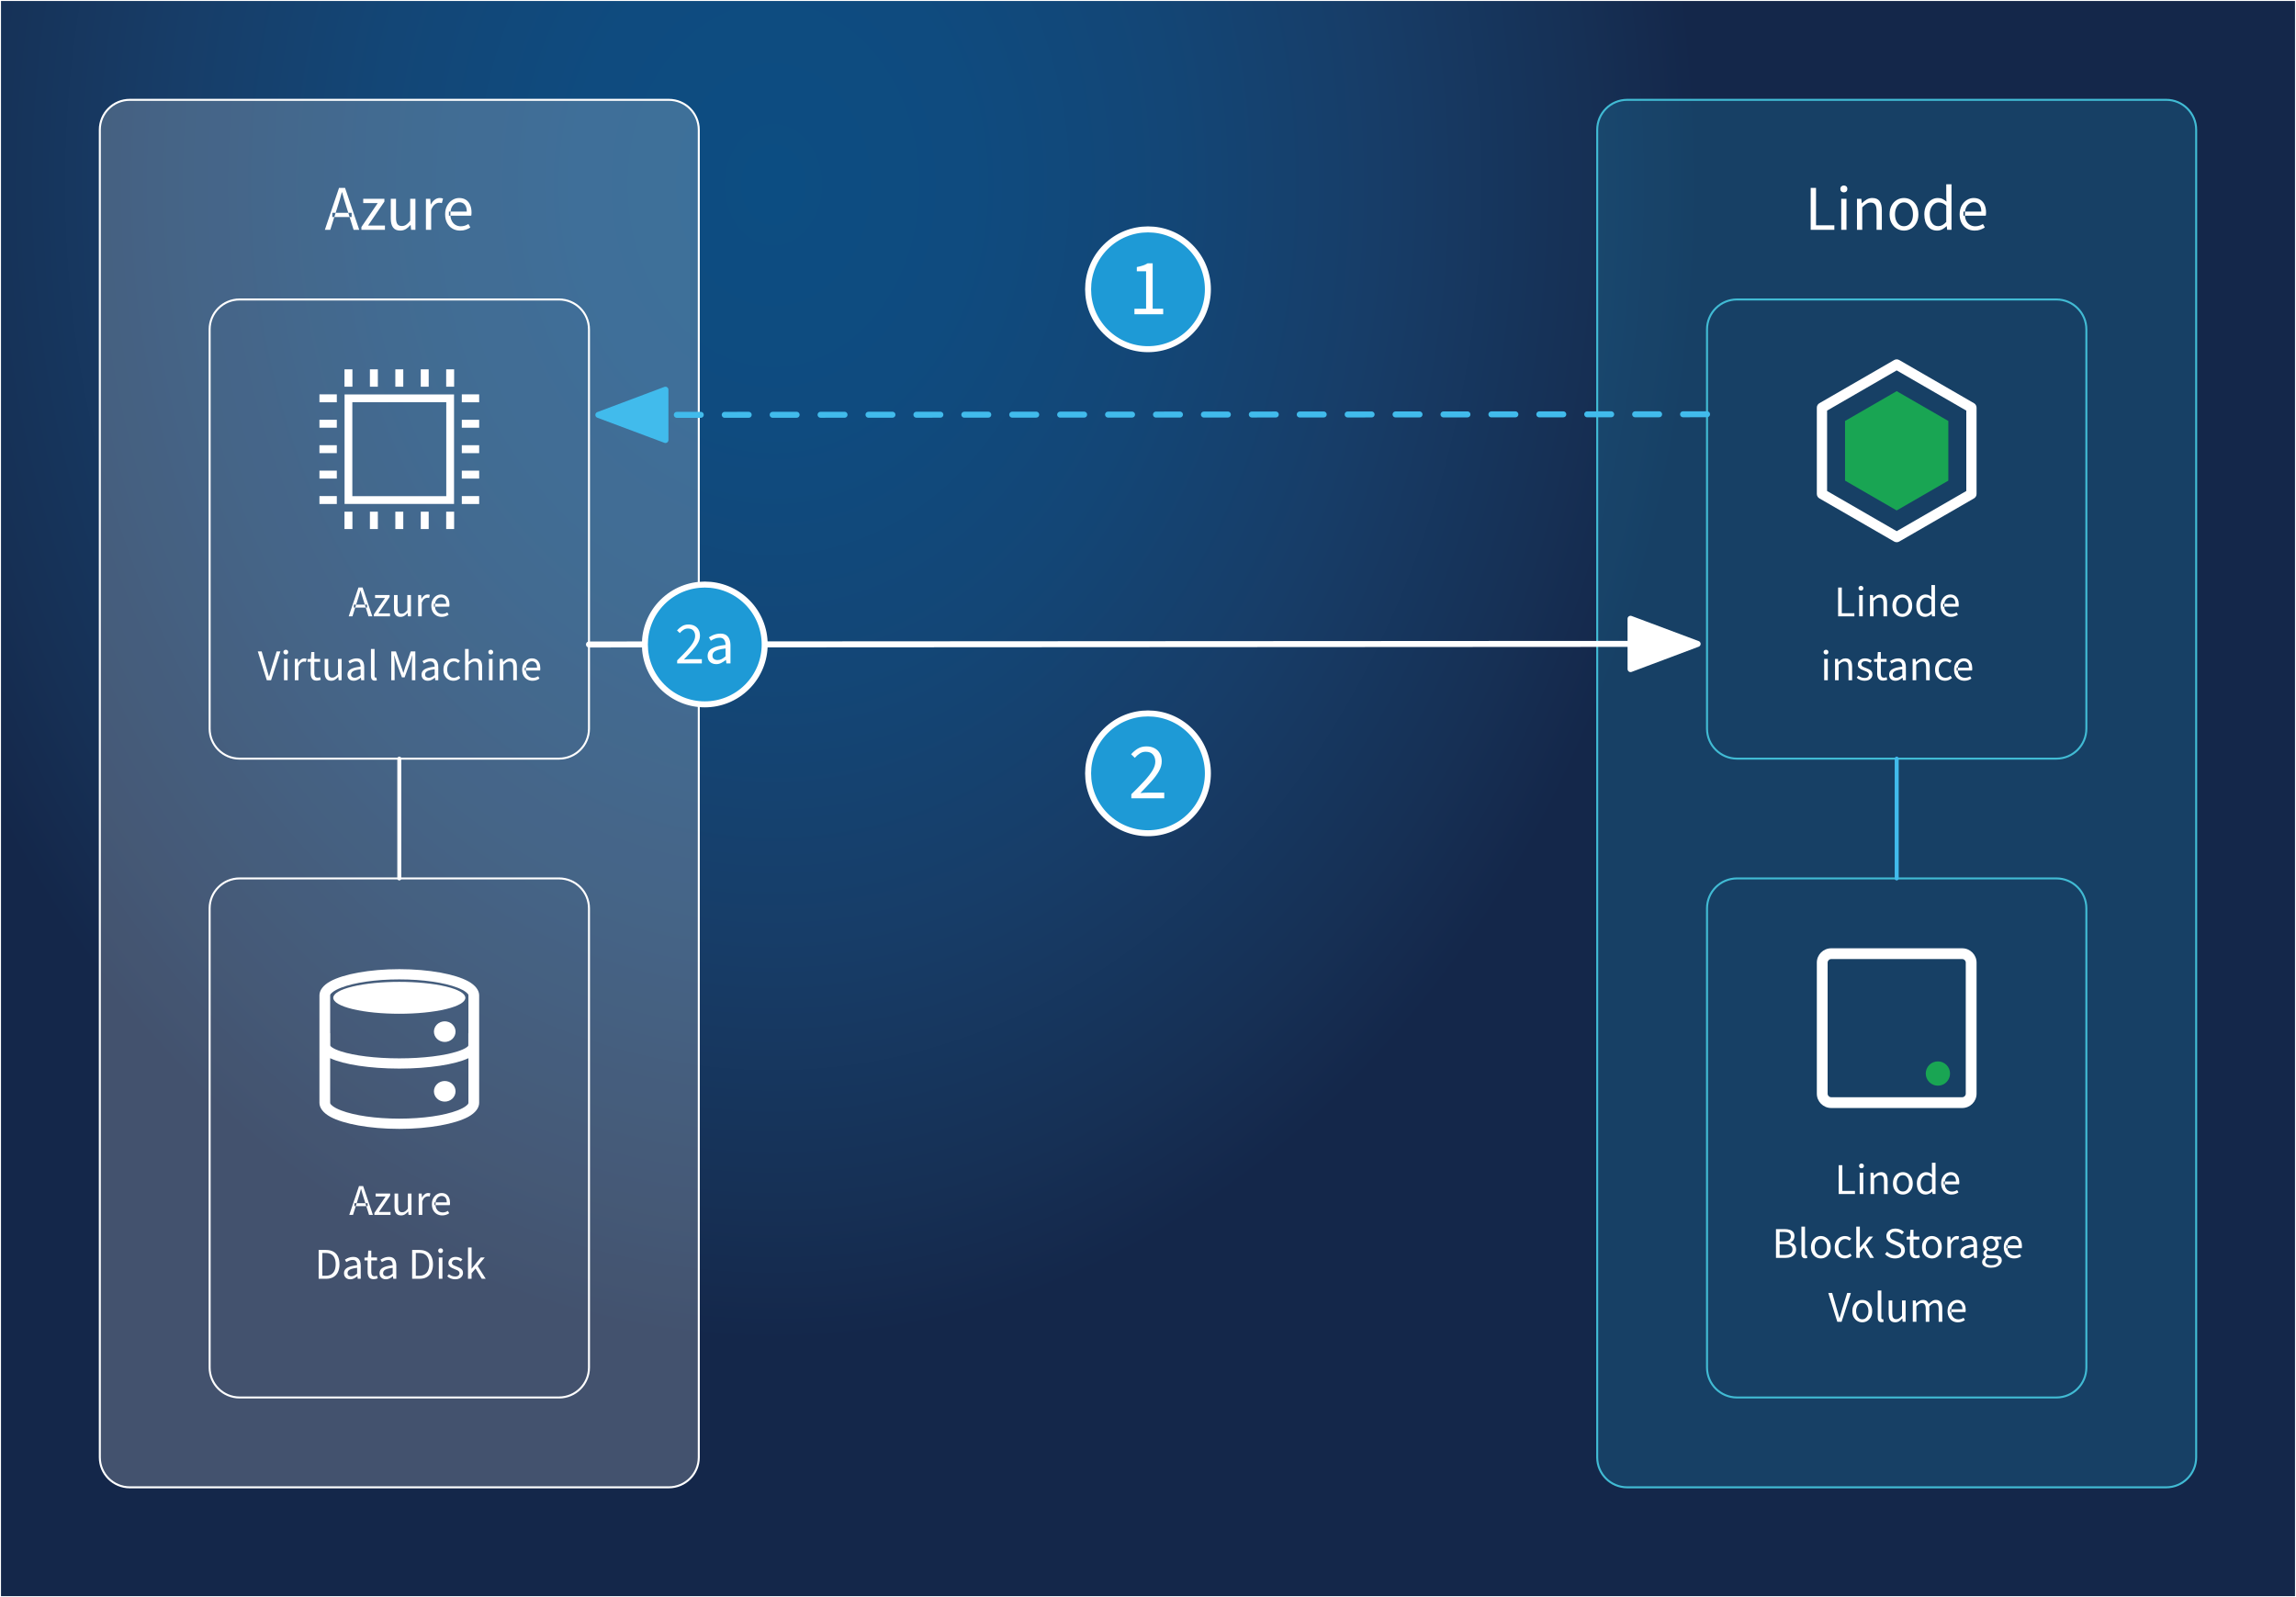 <?xml version="1.0" encoding="UTF-8" standalone="no"?>
<!DOCTYPE svg PUBLIC "-//W3C//DTD SVG 1.1//EN" "http://www.w3.org/Graphics/SVG/1.1/DTD/svg11.dtd">
<svg width="100%" height="100%" viewBox="0 0 1150 800" version="1.1"
	xmlns="http://www.w3.org/2000/svg"
	xmlns:xlink="http://www.w3.org/1999/xlink" xml:space="preserve"
	xmlns:serif="http://www.serif.com/" style="fill-rule:evenodd;clip-rule:evenodd;stroke-linejoin:round;stroke-miterlimit:2;">
	<rect x="0" y="0" width="1150" height="800" fill="#808080" stroke="none"/>
	<rect x="-0" y="0" width="1150" height="800" style="fill:url(#_Radial1);fill-rule:nonzero;stroke:#fff;stroke-width:1px;"/>
	<g>
		<g>
			<path d="M65,50l270,0c8.284,0 15,6.716 15,15l0,665c0,8.284 -6.716,15 -15,15l-270,0c-8.284,0 -15,-6.716 -15,-15l0,-665c0,-8.284 6.716,-15 15,-15Z" style="fill:#fff;fill-opacity:0.2;"/>
			<path d="M65,50l270,0c8.284,0 15,6.716 15,15l0,665c0,8.284 -6.716,15 -15,15l-270,0c-8.284,0 -15,-6.716 -15,-15l0,-665c0,-8.284 6.716,-15 15,-15Zm0,0l0,0" style="fill:none;stroke:#fff;stroke-width:1px;stroke-linecap:round;stroke-miterlimit:10;"/>
			<path d="M120,150l160,0c8.284,0 15,6.716 15,15l0,200c0,8.284 -6.716,15 -15,15l-160,0c-8.284,0 -15,-6.716 -15,-15l0,-200c0,-8.284 6.716,-15 15,-15Zm0,0l0,0" style="fill:none;stroke:#fff;stroke-width:1px;stroke-linecap:round;stroke-miterlimit:10;"/>
			<rect x="172.543" y="185" width="3.973" height="8.699" style="fill:#fff;"/>
			<rect x="223.484" y="185" width="3.973" height="8.699" style="fill:#fff;"/>
			<rect x="210.749" y="185" width="3.973" height="8.699" style="fill:#fff;"/>
			<rect x="185.278" y="185" width="3.973" height="8.699" style="fill:#fff;"/>
			<rect x="198.014" y="185" width="3.973" height="8.699" style="fill:#fff;"/>
			<rect x="172.543" y="256.301" width="3.973" height="8.699" style="fill:#fff;"/>
			<rect x="223.484" y="256.301" width="3.973" height="8.699" style="fill:#fff;"/>
			<rect x="210.749" y="256.301" width="3.973" height="8.699" style="fill:#fff;"/>
			<rect x="185.278" y="256.301" width="3.973" height="8.699" style="fill:#fff;"/>
			<rect x="198.014" y="256.301" width="3.973" height="8.699" style="fill:#fff;"/>
			<rect x="160" y="248.481" width="8.698" height="3.973" style="fill:#fff;"/>
			<rect x="160" y="197.532" width="8.698" height="3.973" style="fill:#fff;"/>
			<rect x="160" y="210.269" width="8.698" height="3.973" style="fill:#fff;"/>
			<rect x="160" y="235.743" width="8.698" height="3.973" style="fill:#fff;"/>
			<rect x="160" y="223.006" width="8.698" height="3.973" style="fill:#fff;"/>
			<rect x="231.302" y="248.487" width="8.698" height="3.973" style="fill:#fff;"/>
			<rect x="231.302" y="197.538" width="8.698" height="3.973" style="fill:#fff;"/>
			<rect x="231.302" y="210.275" width="8.698" height="3.973" style="fill:#fff;"/>
			<rect x="231.302" y="235.75" width="8.698" height="3.973" style="fill:#fff;"/>
			<rect x="231.302" y="223.012" width="8.698" height="3.973" style="fill:#fff;"/>
			<path d="M227.414,252.419l-54.828,-0l-0,-54.838l54.828,0l-0,54.838Zm-3.888,-50.949l-47.052,-0l-0,47.06l47.052,0l-0,-47.06Z" style="fill:#fff;"/>
			<path d="M120,440l160,0c8.284,0 15,6.716 15,15l0,230c0,8.284 -6.716,15 -15,15l-160,0c-8.284,0 -15,-6.716 -15,-15l0,-230c0,-8.284 6.716,-15 15,-15Zm0,0l0,0" style="fill:none;stroke:#fff;stroke-width:1px;stroke-linecap:round;stroke-miterlimit:10;"/>
			<path d="M226.588,542.994c2.115,2.016 2.115,5.284 0,7.3c-2.114,2.015 -5.542,2.015 -7.657,-0c-2.114,-2.016 -2.114,-5.284 0,-7.3c2.115,-2.016 5.543,-2.016 7.657,0Z" style="fill:#fff;"/>
			<path d="M226.588,513.096c2.115,2.016 2.115,5.284 0,7.3c-2.114,2.016 -5.542,2.016 -7.657,-0c-2.114,-2.016 -2.114,-5.284 0,-7.3c2.115,-2.015 5.543,-2.015 7.657,0Z" style="fill:#fff;"/>
			<path d="M160,498.573c0,-2.458 1.774,-5.03 5.519,-7.073c6.466,-3.527 19.477,-6.044 34.483,-6.044c15.002,-0 28.009,2.517 34.479,6.044c3.745,2.043 5.519,4.615 5.519,7.073l0,53.837c0,2.446 -1.774,5.011 -5.526,7.044c-6.466,3.502 -19.474,6.002 -34.472,6.002c-15.002,-0 -28.01,-2.5 -34.476,-6.002c-3.752,-2.033 -5.526,-4.598 -5.526,-7.044l0,-53.837Zm74.625,53.837c0,-0.106 -0.017,-6.971 0,-6.961l0,-15.406c-0.103,0.049 -0.206,0.098 -0.312,0.146c-6.432,2.961 -19.385,5.069 -34.311,5.069c-14.93,0 -27.883,-2.108 -34.315,-5.069c-0.106,-0.048 -0.209,-0.097 -0.312,-0.146l-0,15.406c0.017,-0.009 -0,6.861 -0,6.961c-0,0.517 0.446,0.928 0.995,1.393c1.05,0.885 2.598,1.681 4.524,2.419c6.562,2.516 17.164,4.109 29.108,4.109c11.94,-0 22.542,-1.593 29.104,-4.109c1.926,-0.738 3.474,-1.534 4.524,-2.419c0.549,-0.465 0.995,-0.876 0.995,-1.393Zm0,-46.844c-0.017,0.01 0,-6.886 0,-6.993c0,-0.525 -0.446,-0.948 -1.002,-1.421c-1.05,-0.891 -2.598,-1.693 -4.52,-2.435c-6.566,-2.532 -17.164,-4.136 -29.101,-4.136c-11.941,0 -22.539,1.604 -29.105,4.136c-1.922,0.742 -3.47,1.544 -4.52,2.435c-0.556,0.473 -1.002,0.896 -1.002,1.421c-0,0.102 0.017,7.002 -0,6.993l-0,11.971c0.017,-0.007 0.031,-0.015 0.048,-0.023l-0,6.172c-0.028,0.031 0.093,0.269 0.192,0.372c0.165,0.17 0.36,0.333 0.59,0.497c1.057,0.758 2.616,1.437 4.555,2.068c6.593,2.147 17.243,3.51 29.242,3.51c11.995,0 22.645,-1.363 29.238,-3.51c1.939,-0.631 3.498,-1.31 4.555,-2.068c0.226,-0.163 0.425,-0.327 0.59,-0.497c0.1,-0.103 0.22,-0.345 0.189,-0.377l-0,-6.169c0.017,0.009 0.034,0.017 0.051,0.025l0,-11.971Z" style="fill:#fff;"/>
			<path d="M223.395,494.152c12.92,3.122 12.92,8.183 -0,11.305c-12.92,3.122 -33.867,3.122 -46.787,-0c-12.92,-3.122 -12.92,-8.183 -0,-11.305c12.92,-3.122 33.867,-3.122 46.787,-0Z" style="fill:#fff;"/>
			<path d="M200,380l0,60" style="fill:none;stroke:#fff;stroke-width:2px;stroke-linecap:round;stroke-miterlimit:10;"/>
			<path d="M815,50l270,0c8.284,0 15,6.716 15,15l0,665c0,8.284 -6.716,15 -15,15l-270,0c-8.284,0 -15,-6.716 -15,-15l0,-665c0,-8.284 6.716,-15 15,-15Z" style="fill:#26a8d4;fill-opacity:0.2;"/>
			<path d="M815,50l270,0c8.284,0 15,6.716 15,15l0,665c0,8.284 -6.716,15 -15,15l-270,0c-8.284,0 -15,-6.716 -15,-15l0,-665c0,-8.284 6.716,-15 15,-15Zm0,0l0,0" style="fill:none;stroke:#41bbd4;stroke-width:1px;stroke-linecap:round;stroke-miterlimit:10;"/>
			<path d="M870,150l160,0c8.284,0 15,6.716 15,15l0,200c0,8.284 -6.716,15 -15,15l-160,0c-8.284,0 -15,-6.716 -15,-15l0,-200c0,-8.284 6.716,-15 15,-15Zm0,0l0,0" style="fill:none;stroke:#41bbd4;stroke-width:1px;stroke-linecap:round;stroke-miterlimit:10;"/>
			<path d="M951.288,180.348l37.428,21.617c0.792,0.454 1.284,1.3 1.284,2.217l0,43.236c0,0.917 -0.492,1.763 -1.284,2.226l-37.428,21.608c-0.8,0.464 -1.776,0.464 -2.568,0l-37.436,-21.608c-0.792,-0.463 -1.284,-1.309 -1.284,-2.226l0,-43.236c0,-0.917 0.492,-1.763 1.284,-2.217l37.436,-21.617c0.792,-0.464 1.768,-0.464 2.568,-0Zm-1.292,5.188l-34.861,20.137l-0,40.264l34.861,20.127l34.869,-20.127l0,-40.264l-34.869,-20.137Z" style="fill:#fff;"/>
			<path d="M949.996,195.933l25.871,14.933l0,29.878l-25.871,14.939l-25.865,-14.939l-0,-29.878l25.865,-14.933Z" style="fill:#19a553;"/>
			<path d="M870,440l160,0c8.284,0 15,6.716 15,15l0,230c0,8.284 -6.716,15 -15,15l-160,0c-8.284,0 -15,-6.716 -15,-15l0,-230c0,-8.284 6.716,-15 15,-15Zm0,0l0,0" style="fill:none;stroke:#41bbd4;stroke-width:1px;stroke-linecap:round;stroke-miterlimit:10;"/>
			<path d="M974.93,533.433c-2.374,-2.373 -6.228,-2.373 -8.602,0.001c-2.374,2.374 -2.374,6.229 -0,8.603c2.374,2.374 6.229,2.373 8.603,-0.001c2.373,-2.374 2.373,-6.229 -0.001,-8.603Z" style="fill:#19a553;"/>
			<path d="M990,482.174l0,65.652c0,3.957 -3.217,7.174 -7.179,7.174l-65.643,0c-3.961,0 -7.178,-3.217 -7.178,-7.174l0,-65.652c0,-3.957 3.217,-7.174 7.178,-7.174l65.643,-0c3.962,-0 7.179,3.217 7.179,7.174Zm-5.405,0c0,-0.973 -0.795,-1.772 -1.774,-1.772l-65.643,-0c-0.978,-0 -1.773,0.799 -1.773,1.772l0,65.652c0,0.973 0.795,1.772 1.773,1.772l65.643,0c0.979,0 1.774,-0.799 1.774,-1.772l0,-65.652Z" style="fill:#fff;"/>
			<path d="M950,380l0,60" style="fill:none;stroke:#41bbec;stroke-width:2px;stroke-linecap:round;stroke-miterlimit:10;"/>
			<path d="M295,322.822l521.7,-0.297" style="fill:none;stroke:#fff;stroke-width:3px;stroke-linecap:round;stroke-miterlimit:10;"/>
			<path d="M850.3,322.528l-33.607,-12.581l0.014,25.2l33.593,-12.619Z" style="fill:#fff;stroke:#fff;stroke-width:3px;stroke-linejoin:miter;stroke-miterlimit:10;"/>
			<g>
				<path d="M855,207.503l-521.7,0.297" style="fill:none;fill-rule:nonzero;stroke:#41bbec;stroke-width:3px;stroke-linecap:round;stroke-miterlimit:10;stroke-dasharray:12,12;"/>
				<path d="M299.7,207.819l33.607,12.581l-0.014,-25.2l-33.593,12.619Z" style="fill:#41bbec;fill-rule:nonzero;stroke:#41bbec;stroke-width:3px;stroke-linejoin:miter;stroke-miterlimit:10;"/>
			</g>
		</g>
		<g id="text">
			<g>
				<path d="M174.657,308.731l4.882,-14.439l2.073,0l4.882,14.439l-1.936,-0l-2.523,-8.064c-0.263,-0.808 -0.512,-1.614 -0.748,-2.418c-0.235,-0.804 -0.467,-1.622 -0.695,-2.453l-0.088,-0c-0.219,0.84 -0.446,1.66 -0.681,2.46c-0.235,0.799 -0.485,1.603 -0.748,2.411l-2.553,8.064l-1.865,-0Zm2.568,-4.396l-0,-1.466l6.648,0l0,1.466l-6.648,0Z" style="fill:#fff;"/>
				<path d="M187.234,308.731l-0,-0.967l5.625,-8.253l-5.003,-0l0,-1.474l7.292,-0l0,0.967l-5.626,8.253l5.814,-0l-0,1.474l-8.102,-0Z" style="fill:#fff;"/>
				<path d="M200.597,308.995c-1.125,-0 -1.95,-0.356 -2.475,-1.067c-0.525,-0.711 -0.788,-1.748 -0.788,-3.112l0,-6.776l1.807,-0l-0,6.539c-0,0.997 0.159,1.72 0.477,2.169c0.318,0.449 0.83,0.673 1.535,0.673c0.543,-0 1.03,-0.143 1.46,-0.429c0.431,-0.285 0.899,-0.743 1.406,-1.373l0,-7.579l1.807,-0l0,10.691l-1.489,0l-0.156,-1.669l-0.057,0c-0.492,0.58 -1.02,1.047 -1.583,1.402c-0.563,0.354 -1.211,0.531 -1.944,0.531Z" style="fill:#fff;"/>
				<path d="M209.429,308.731l-0,-10.694l1.495,-0l0.152,1.948l0.06,-0c0.365,-0.684 0.808,-1.223 1.331,-1.619c0.523,-0.395 1.093,-0.593 1.71,-0.593c0.236,-0 0.443,0.016 0.624,0.048c0.18,0.032 0.352,0.089 0.517,0.172l-0.398,1.543c-0.153,-0.044 -0.299,-0.077 -0.437,-0.099c-0.138,-0.022 -0.318,-0.033 -0.54,-0.033c-0.451,0 -0.924,0.182 -1.417,0.546c-0.492,0.364 -0.922,1.002 -1.288,1.914l0,6.867l-1.809,0Z" style="fill:#fff;"/>
				<path d="M221.185,308.995c-0.961,-0 -1.831,-0.222 -2.611,-0.667c-0.78,-0.444 -1.398,-1.084 -1.853,-1.919c-0.455,-0.835 -0.683,-1.842 -0.683,-3.022c0,-1.162 0.232,-2.162 0.697,-3c0.464,-0.837 1.063,-1.482 1.797,-1.934c0.735,-0.451 1.513,-0.677 2.335,-0.677c0.915,-0 1.689,0.207 2.324,0.621c0.634,0.415 1.115,0.997 1.442,1.747c0.328,0.75 0.491,1.633 0.491,2.647c0,0.184 -0.006,0.366 -0.02,0.546c-0.013,0.18 -0.039,0.359 -0.078,0.536l-7.691,-0l-0,-1.426l6.158,0c-0,-1.038 -0.225,-1.832 -0.673,-2.381c-0.448,-0.55 -1.09,-0.824 -1.926,-0.824c-0.49,-0 -0.967,0.137 -1.433,0.411c-0.465,0.273 -0.85,0.713 -1.155,1.317c-0.305,0.605 -0.457,1.405 -0.457,2.4c-0,0.907 0.159,1.668 0.478,2.283c0.319,0.615 0.749,1.079 1.29,1.392c0.54,0.314 1.132,0.47 1.774,0.47c0.521,0 1.003,-0.071 1.446,-0.215c0.444,-0.143 0.849,-0.338 1.216,-0.584l0.658,1.186c-0.459,0.318 -0.979,0.58 -1.56,0.785c-0.582,0.205 -1.237,0.308 -1.966,0.308Z" style="fill:#fff;"/>
				<path d="M133.64,340.731l-4.525,-14.439l1.946,0l2.242,7.805c0.164,0.573 0.319,1.115 0.466,1.625c0.147,0.511 0.296,1.018 0.446,1.521c0.15,0.504 0.309,1.04 0.478,1.609l0.088,-0c0.169,-0.569 0.325,-1.105 0.467,-1.609c0.143,-0.503 0.289,-1.01 0.439,-1.521c0.15,-0.51 0.311,-1.052 0.484,-1.625l2.402,-7.805l1.869,0l-4.673,14.439l-2.129,-0Z" style="fill:#fff;"/>
				<path d="M142.249,340.731l-0,-10.692l1.804,-0l-0,10.692l-1.804,-0Zm0.902,-12.892c-0.352,-0 -0.642,-0.11 -0.869,-0.33c-0.227,-0.22 -0.341,-0.506 -0.341,-0.858c-0,-0.352 0.114,-0.638 0.341,-0.858c0.227,-0.22 0.517,-0.33 0.869,-0.33c0.352,-0 0.642,0.11 0.869,0.33c0.227,0.22 0.341,0.506 0.341,0.858c-0,0.352 -0.114,0.638 -0.341,0.858c-0.227,0.22 -0.517,0.33 -0.869,0.33Z" style="fill:#fff;"/>
				<path d="M147.667,340.731l0,-10.694l1.495,-0l0.153,1.948l0.06,-0c0.365,-0.684 0.808,-1.223 1.331,-1.619c0.523,-0.395 1.093,-0.593 1.71,-0.593c0.235,-0 0.443,0.016 0.623,0.048c0.181,0.032 0.353,0.089 0.518,0.172l-0.398,1.543c-0.153,-0.044 -0.299,-0.077 -0.437,-0.099c-0.139,-0.022 -0.318,-0.033 -0.54,-0.033c-0.451,0 -0.924,0.182 -1.417,0.546c-0.493,0.364 -0.922,1.002 -1.288,1.914l-0,6.867l-1.81,0Z" style="fill:#fff;"/>
				<path d="M158.675,340.934c-1.139,0 -1.933,-0.332 -2.383,-0.995c-0.449,-0.664 -0.674,-1.524 -0.674,-2.581l-0,-5.852l-1.591,-0l-0,-1.365l1.672,-0.101l0.223,-3.44l1.516,0l0,3.44l2.895,-0l-0,1.466l-2.895,-0l0,5.886c0,0.648 0.122,1.154 0.366,1.517c0.243,0.364 0.67,0.545 1.28,0.545c0.196,0 0.395,-0.019 0.597,-0.056c0.202,-0.038 0.408,-0.11 0.618,-0.215l0.386,1.281c-0.279,0.137 -0.592,0.25 -0.939,0.338c-0.348,0.088 -0.704,0.132 -1.071,0.132Z" style="fill:#fff;"/>
				<path d="M165.87,340.995c-1.124,-0 -1.949,-0.356 -2.475,-1.067c-0.525,-0.711 -0.787,-1.748 -0.787,-3.112l-0,-6.776l1.806,-0l0,6.539c0,0.997 0.159,1.72 0.477,2.169c0.318,0.449 0.83,0.673 1.536,0.673c0.543,-0 1.03,-0.143 1.46,-0.429c0.43,-0.285 0.899,-0.743 1.406,-1.373l-0,-7.579l1.807,-0l-0,10.691l-1.49,0l-0.155,-1.669l-0.058,0c-0.492,0.58 -1.019,1.047 -1.582,1.402c-0.563,0.354 -1.211,0.531 -1.945,0.531Z" style="fill:#fff;"/>
				<path d="M177.176,340.995c-0.596,-0 -1.132,-0.119 -1.608,-0.358c-0.476,-0.238 -0.85,-0.584 -1.125,-1.038c-0.274,-0.454 -0.411,-1.002 -0.411,-1.644c0,-1.201 0.528,-2.11 1.584,-2.727c1.057,-0.618 2.723,-1.05 5,-1.296c-0.003,-0.446 -0.067,-0.871 -0.191,-1.276c-0.125,-0.404 -0.349,-0.732 -0.672,-0.983c-0.323,-0.252 -0.774,-0.377 -1.355,-0.377c-0.613,-0 -1.191,0.113 -1.734,0.341c-0.542,0.227 -1.027,0.479 -1.455,0.756l-0.703,-1.24c0.328,-0.221 0.71,-0.438 1.145,-0.65c0.436,-0.213 0.912,-0.387 1.428,-0.523c0.517,-0.136 1.061,-0.204 1.633,-0.204c0.867,-0 1.573,0.181 2.118,0.543c0.546,0.362 0.948,0.873 1.206,1.533c0.258,0.66 0.387,1.436 0.387,2.329l0,6.55l-1.503,-0l-0.142,-1.273l-0.071,0c-0.515,0.422 -1.066,0.784 -1.651,1.085c-0.585,0.301 -1.212,0.452 -1.88,0.452Zm0.503,-1.507c0.519,0 1.01,-0.115 1.472,-0.347c0.462,-0.231 0.95,-0.573 1.465,-1.025l0,-2.883c-1.198,0.14 -2.147,0.326 -2.846,0.56c-0.7,0.233 -1.2,0.518 -1.502,0.854c-0.301,0.337 -0.452,0.734 -0.452,1.191c-0,0.591 0.182,1.014 0.546,1.268c0.364,0.255 0.803,0.382 1.317,0.382Z" style="fill:#fff;"/>
				<path d="M187.719,340.934c-0.454,0 -0.822,-0.093 -1.105,-0.278c-0.283,-0.185 -0.489,-0.457 -0.619,-0.815c-0.13,-0.359 -0.196,-0.796 -0.196,-1.313l0,-13.465l1.808,-0l-0,13.597c-0,0.288 0.053,0.488 0.159,0.6c0.106,0.112 0.232,0.167 0.378,0.167c0.053,0 0.106,-0.003 0.157,-0.011c0.051,-0.007 0.121,-0.018 0.209,-0.033l0.253,1.365c-0.124,0.053 -0.272,0.097 -0.446,0.133c-0.173,0.035 -0.373,0.053 -0.598,0.053Z" style="fill:#fff;"/>
				<path d="M195.981,340.731l0,-14.439l2.318,0l2.719,7.72c0.179,0.489 0.347,0.977 0.504,1.464c0.158,0.487 0.314,1 0.469,1.54l0.088,-0c0.16,-0.54 0.314,-1.053 0.461,-1.54c0.148,-0.487 0.303,-0.975 0.467,-1.464l2.719,-7.72l2.304,0l0,14.439l-1.716,-0l0,-7.934c0,-0.426 0.013,-0.903 0.038,-1.43c0.026,-0.527 0.059,-1.054 0.101,-1.579c0.041,-0.525 0.083,-1 0.125,-1.423l-0.088,0l-1.136,3.482l-2.698,7.445l-1.341,0l-2.707,-7.445l-1.116,-3.482l-0.088,0c0.041,0.423 0.08,0.898 0.118,1.423c0.037,0.525 0.068,1.052 0.093,1.579c0.026,0.527 0.038,1.004 0.038,1.43l0,7.934l-1.672,-0Z" style="fill:#fff;"/>
				<path d="M214.276,340.995c-0.597,-0 -1.133,-0.119 -1.608,-0.358c-0.476,-0.238 -0.851,-0.584 -1.125,-1.038c-0.274,-0.454 -0.411,-1.002 -0.411,-1.644c-0,-1.201 0.528,-2.11 1.584,-2.727c1.056,-0.618 2.723,-1.05 5,-1.296c-0.003,-0.446 -0.067,-0.871 -0.192,-1.276c-0.125,-0.404 -0.348,-0.732 -0.671,-0.983c-0.323,-0.252 -0.775,-0.377 -1.355,-0.377c-0.613,-0 -1.191,0.113 -1.734,0.341c-0.543,0.227 -1.028,0.479 -1.455,0.756l-0.703,-1.24c0.328,-0.221 0.709,-0.438 1.145,-0.65c0.435,-0.213 0.911,-0.387 1.428,-0.523c0.517,-0.136 1.061,-0.204 1.633,-0.204c0.866,-0 1.572,0.181 2.118,0.543c0.546,0.362 0.948,0.873 1.206,1.533c0.258,0.66 0.387,1.436 0.387,2.329l0,6.55l-1.503,-0l-0.142,-1.273l-0.071,0c-0.516,0.422 -1.066,0.784 -1.651,1.085c-0.586,0.301 -1.212,0.452 -1.88,0.452Zm0.503,-1.507c0.519,0 1.01,-0.115 1.472,-0.347c0.462,-0.231 0.95,-0.573 1.465,-1.025l-0,-2.883c-1.198,0.14 -2.147,0.326 -2.847,0.56c-0.699,0.233 -1.2,0.518 -1.501,0.854c-0.302,0.337 -0.453,0.734 -0.453,1.191c0,0.591 0.183,1.014 0.547,1.268c0.364,0.255 0.803,0.382 1.317,0.382Z" style="fill:#fff;"/>
				<path d="M227.155,340.995c-0.957,-0 -1.817,-0.221 -2.577,-0.663c-0.761,-0.441 -1.363,-1.08 -1.805,-1.914c-0.442,-0.835 -0.663,-1.841 -0.663,-3.018c0,-1.191 0.238,-2.205 0.714,-3.043c0.476,-0.838 1.106,-1.477 1.889,-1.919c0.783,-0.442 1.629,-0.662 2.537,-0.662c0.706,-0 1.313,0.118 1.819,0.353c0.506,0.236 0.945,0.536 1.315,0.899l-0.896,1.125c-0.268,-0.266 -0.581,-0.477 -0.939,-0.635c-0.357,-0.157 -0.763,-0.236 -1.218,-0.236c-0.64,-0 -1.212,0.173 -1.714,0.519c-0.502,0.346 -0.902,0.826 -1.198,1.441c-0.297,0.615 -0.445,1.334 -0.445,2.158c0,0.816 0.141,1.529 0.421,2.141c0.281,0.612 0.67,1.089 1.168,1.433c0.498,0.343 1.078,0.514 1.741,0.514c0.493,0 0.952,-0.093 1.377,-0.28c0.425,-0.187 0.796,-0.427 1.112,-0.722l0.787,1.111c-0.449,0.422 -0.962,0.761 -1.539,1.016c-0.577,0.255 -1.205,0.382 -1.886,0.382Z" style="fill:#fff;"/>
				<path d="M232.93,340.731l-0,-15.674l1.809,0l0,4.288l-0.065,2.198c0.502,-0.486 1.037,-0.903 1.605,-1.25c0.568,-0.347 1.216,-0.52 1.946,-0.52c1.134,-0 1.961,0.356 2.483,1.068c0.521,0.712 0.782,1.75 0.782,3.114l-0,6.776l-1.81,-0l0,-6.542c0,-1.001 -0.157,-1.725 -0.472,-2.173c-0.315,-0.448 -0.83,-0.672 -1.545,-0.672c-0.547,0 -1.035,0.138 -1.465,0.415c-0.429,0.276 -0.915,0.685 -1.459,1.228l0,7.744l-1.809,-0Z" style="fill:#fff;"/>
				<path d="M244.899,340.731l-0,-10.692l1.804,-0l-0,10.692l-1.804,-0Zm0.902,-12.892c-0.352,-0 -0.642,-0.11 -0.869,-0.33c-0.228,-0.22 -0.341,-0.506 -0.341,-0.858c-0,-0.352 0.113,-0.638 0.341,-0.858c0.227,-0.22 0.517,-0.33 0.869,-0.33c0.352,-0 0.641,0.11 0.869,0.33c0.227,0.22 0.341,0.506 0.341,0.858c-0,0.352 -0.114,0.638 -0.341,0.858c-0.228,0.22 -0.517,0.33 -0.869,0.33Z" style="fill:#fff;"/>
				<path d="M250.317,340.731l0,-10.694l1.495,-0l0.153,1.542l0.06,0c0.514,-0.508 1.058,-0.937 1.632,-1.284c0.574,-0.348 1.226,-0.522 1.955,-0.522c1.134,-0 1.962,0.356 2.483,1.068c0.522,0.712 0.783,1.75 0.783,3.114l-0,6.776l-1.81,0l-0,-6.542c-0,-1.001 -0.158,-1.725 -0.473,-2.173c-0.315,-0.448 -0.83,-0.672 -1.545,-0.672c-0.546,0 -1.035,0.138 -1.464,0.415c-0.429,0.276 -0.916,0.685 -1.459,1.228l-0,7.744l-1.81,-0Z" style="fill:#fff;"/>
				<path d="M266.684,340.995c-0.961,-0 -1.831,-0.222 -2.611,-0.667c-0.78,-0.444 -1.398,-1.084 -1.853,-1.919c-0.455,-0.835 -0.683,-1.842 -0.683,-3.022c0,-1.162 0.232,-2.162 0.696,-3c0.464,-0.837 1.064,-1.482 1.798,-1.934c0.734,-0.451 1.513,-0.677 2.335,-0.677c0.915,-0 1.689,0.207 2.324,0.621c0.634,0.415 1.115,0.997 1.442,1.747c0.327,0.75 0.491,1.633 0.491,2.647c0,0.184 -0.007,0.366 -0.02,0.546c-0.014,0.18 -0.04,0.359 -0.078,0.536l-7.691,-0l-0,-1.426l6.157,0c0,-1.038 -0.224,-1.832 -0.672,-2.381c-0.449,-0.55 -1.09,-0.824 -1.926,-0.824c-0.49,-0 -0.968,0.137 -1.433,0.411c-0.465,0.273 -0.85,0.713 -1.155,1.317c-0.305,0.605 -0.457,1.405 -0.457,2.4c-0,0.907 0.159,1.668 0.478,2.283c0.319,0.615 0.749,1.079 1.289,1.392c0.541,0.314 1.133,0.47 1.775,0.47c0.52,0 1.002,-0.071 1.446,-0.215c0.443,-0.143 0.849,-0.338 1.215,-0.584l0.659,1.186c-0.459,0.318 -0.979,0.58 -1.561,0.785c-0.581,0.205 -1.236,0.308 -1.965,0.308Z" style="fill:#fff;"/>
			</g>
			<g>
				<path d="M174.937,608.544l4.882,-14.439l2.073,0l4.882,14.439l-1.936,0l-2.523,-8.064c-0.263,-0.808 -0.512,-1.614 -0.748,-2.418c-0.235,-0.804 -0.467,-1.622 -0.695,-2.453l-0.088,-0c-0.219,0.84 -0.446,1.66 -0.681,2.46c-0.235,0.799 -0.485,1.603 -0.748,2.411l-2.553,8.064l-1.865,0Zm2.568,-4.396l-0,-1.466l6.648,0l0,1.466l-6.648,0Z" style="fill:#fff;"/>
				<path d="M187.514,608.544l-0,-0.967l5.625,-8.253l-5.003,-0l0,-1.474l7.292,-0l0,0.967l-5.626,8.253l5.814,0l-0,1.474l-8.102,0Z" style="fill:#fff;"/>
				<path d="M200.877,608.808c-1.125,0 -1.95,-0.356 -2.475,-1.067c-0.525,-0.711 -0.788,-1.748 -0.788,-3.112l0,-6.776l1.807,-0l-0,6.539c-0,0.997 0.159,1.72 0.477,2.169c0.318,0.448 0.83,0.673 1.535,0.673c0.543,-0 1.03,-0.143 1.46,-0.429c0.431,-0.285 0.899,-0.743 1.406,-1.373l0,-7.579l1.807,-0l0,10.691l-1.489,-0l-0.156,-1.669l-0.057,0c-0.492,0.58 -1.02,1.047 -1.583,1.402c-0.563,0.354 -1.211,0.531 -1.944,0.531Z" style="fill:#fff;"/>
				<path d="M209.709,608.544l-0,-10.694l1.495,-0l0.152,1.948l0.06,-0c0.365,-0.684 0.808,-1.223 1.331,-1.619c0.523,-0.395 1.093,-0.593 1.71,-0.593c0.236,-0 0.443,0.016 0.624,0.048c0.18,0.032 0.352,0.089 0.517,0.172l-0.398,1.543c-0.153,-0.044 -0.299,-0.077 -0.437,-0.099c-0.138,-0.022 -0.318,-0.033 -0.54,-0.033c-0.451,0 -0.924,0.182 -1.417,0.546c-0.492,0.364 -0.922,1.002 -1.288,1.914l0,6.867l-1.809,0Z" style="fill:#fff;"/>
				<path d="M221.465,608.808c-0.961,0 -1.831,-0.222 -2.611,-0.667c-0.78,-0.444 -1.398,-1.084 -1.853,-1.919c-0.455,-0.835 -0.683,-1.842 -0.683,-3.022c0,-1.162 0.232,-2.162 0.697,-2.999c0.464,-0.838 1.063,-1.483 1.797,-1.935c0.735,-0.451 1.513,-0.677 2.335,-0.677c0.915,-0 1.689,0.207 2.324,0.621c0.634,0.415 1.115,0.997 1.442,1.747c0.328,0.75 0.491,1.633 0.491,2.647c0,0.184 -0.006,0.366 -0.02,0.546c-0.013,0.18 -0.039,0.359 -0.078,0.536l-7.691,-0l-0,-1.426l6.158,0c-0,-1.038 -0.225,-1.832 -0.673,-2.381c-0.448,-0.55 -1.09,-0.824 -1.926,-0.824c-0.49,-0 -0.967,0.137 -1.433,0.411c-0.465,0.273 -0.85,0.713 -1.155,1.317c-0.305,0.605 -0.457,1.405 -0.457,2.4c-0,0.907 0.159,1.668 0.478,2.283c0.319,0.615 0.749,1.079 1.29,1.392c0.54,0.314 1.132,0.471 1.774,0.471c0.521,-0 1.003,-0.072 1.446,-0.216c0.444,-0.143 0.849,-0.338 1.216,-0.584l0.658,1.186c-0.459,0.318 -0.979,0.58 -1.56,0.785c-0.582,0.205 -1.237,0.308 -1.966,0.308Z" style="fill:#fff;"/>
				<path d="M159.6,640.544l-0,-14.439l3.62,0c1.478,0 2.722,0.278 3.732,0.835c1.01,0.556 1.776,1.368 2.296,2.435c0.521,1.067 0.781,2.365 0.781,3.892c-0,1.527 -0.258,2.834 -0.774,3.921c-0.516,1.086 -1.275,1.917 -2.276,2.493c-1.001,0.575 -2.227,0.863 -3.678,0.863l-3.701,-0Zm1.837,-1.507l1.641,0c1.127,0 2.065,-0.228 2.815,-0.684c0.75,-0.456 1.311,-1.112 1.683,-1.969c0.372,-0.856 0.558,-1.895 0.558,-3.117c0,-1.213 -0.186,-2.242 -0.558,-3.086c-0.372,-0.845 -0.933,-1.484 -1.683,-1.918c-0.75,-0.434 -1.688,-0.652 -2.815,-0.652l-1.641,0l0,11.426Z" style="fill:#fff;"/>
				<path d="M175.432,640.808c-0.597,0 -1.133,-0.119 -1.609,-0.358c-0.475,-0.238 -0.85,-0.584 -1.124,-1.038c-0.274,-0.454 -0.411,-1.002 -0.411,-1.644c-0,-1.201 0.528,-2.11 1.584,-2.727c1.056,-0.618 2.723,-1.05 5,-1.296c-0.003,-0.446 -0.067,-0.871 -0.192,-1.276c-0.125,-0.404 -0.348,-0.732 -0.671,-0.983c-0.323,-0.252 -0.775,-0.377 -1.355,-0.377c-0.613,-0 -1.191,0.113 -1.734,0.341c-0.543,0.227 -1.028,0.479 -1.455,0.756l-0.703,-1.24c0.328,-0.221 0.709,-0.438 1.145,-0.65c0.435,-0.213 0.911,-0.387 1.428,-0.523c0.516,-0.136 1.061,-0.204 1.633,-0.204c0.866,-0 1.572,0.181 2.118,0.543c0.546,0.362 0.947,0.873 1.206,1.533c0.258,0.66 0.387,1.436 0.387,2.329l-0,6.55l-1.503,-0l-0.142,-1.273l-0.071,0c-0.516,0.422 -1.066,0.784 -1.651,1.085c-0.586,0.301 -1.212,0.452 -1.88,0.452Zm0.502,-1.507c0.52,0 1.011,-0.115 1.473,-0.347c0.461,-0.231 0.95,-0.573 1.465,-1.025l-0,-2.883c-1.198,0.14 -2.147,0.326 -2.847,0.56c-0.699,0.233 -1.2,0.518 -1.501,0.854c-0.302,0.337 -0.453,0.734 -0.453,1.191c0,0.591 0.182,1.014 0.547,1.268c0.364,0.255 0.803,0.382 1.316,0.382Z" style="fill:#fff;"/>
				<path d="M187.198,640.747c-1.139,0 -1.934,-0.332 -2.383,-0.995c-0.45,-0.664 -0.675,-1.524 -0.675,-2.581l-0,-5.852l-1.591,-0l-0,-1.365l1.672,-0.101l0.223,-3.44l1.516,0l0,3.44l2.895,-0l-0,1.466l-2.895,-0l0,5.886c0,0.648 0.122,1.154 0.366,1.517c0.243,0.364 0.67,0.545 1.28,0.545c0.196,0 0.396,-0.019 0.598,-0.056c0.202,-0.038 0.408,-0.11 0.617,-0.215l0.386,1.281c-0.279,0.137 -0.592,0.25 -0.939,0.338c-0.347,0.088 -0.704,0.132 -1.07,0.132Z" style="fill:#fff;"/>
				<path d="M193.245,640.808c-0.596,0 -1.132,-0.119 -1.608,-0.358c-0.475,-0.238 -0.85,-0.584 -1.125,-1.038c-0.274,-0.454 -0.411,-1.002 -0.411,-1.644c0,-1.201 0.528,-2.11 1.585,-2.727c1.056,-0.618 2.722,-1.05 4.999,-1.296c-0.003,-0.446 -0.067,-0.871 -0.191,-1.276c-0.125,-0.404 -0.349,-0.732 -0.672,-0.983c-0.323,-0.252 -0.774,-0.377 -1.355,-0.377c-0.613,-0 -1.191,0.113 -1.734,0.341c-0.542,0.227 -1.027,0.479 -1.455,0.756l-0.703,-1.24c0.328,-0.221 0.71,-0.438 1.145,-0.65c0.436,-0.213 0.912,-0.387 1.428,-0.523c0.517,-0.136 1.061,-0.204 1.633,-0.204c0.867,-0 1.573,0.181 2.118,0.543c0.546,0.362 0.948,0.873 1.206,1.533c0.258,0.66 0.387,1.436 0.387,2.329l0,6.55l-1.503,-0l-0.142,-1.273l-0.071,0c-0.515,0.422 -1.066,0.784 -1.651,1.085c-0.585,0.301 -1.212,0.452 -1.88,0.452Zm0.503,-1.507c0.52,0 1.01,-0.115 1.472,-0.347c0.462,-0.231 0.95,-0.573 1.465,-1.025l0,-2.883c-1.198,0.14 -2.147,0.326 -2.846,0.56c-0.7,0.233 -1.2,0.518 -1.502,0.854c-0.301,0.337 -0.452,0.734 -0.452,1.191c-0,0.591 0.182,1.014 0.546,1.268c0.364,0.255 0.803,0.382 1.317,0.382Z" style="fill:#fff;"/>
				<path d="M206.428,640.544l0,-14.439l3.62,0c1.478,0 2.722,0.278 3.733,0.835c1.01,0.556 1.775,1.368 2.295,2.435c0.521,1.067 0.781,2.365 0.781,3.892c0,1.527 -0.258,2.834 -0.774,3.921c-0.516,1.086 -1.274,1.917 -2.275,2.493c-1.002,0.575 -2.228,0.863 -3.679,0.863l-3.701,-0Zm1.837,-1.507l1.641,0c1.127,0 2.065,-0.228 2.815,-0.684c0.75,-0.456 1.311,-1.112 1.683,-1.969c0.372,-0.856 0.558,-1.895 0.558,-3.117c0,-1.213 -0.186,-2.242 -0.558,-3.086c-0.372,-0.845 -0.933,-1.484 -1.683,-1.918c-0.75,-0.434 -1.688,-0.652 -2.815,-0.652l-1.641,0l0,11.426Z" style="fill:#fff;"/>
				<path d="M219.789,640.544l0,-10.692l1.804,0l0,10.692l-1.804,0Zm0.902,-12.892c-0.352,0 -0.642,-0.11 -0.869,-0.33c-0.227,-0.22 -0.341,-0.506 -0.341,-0.858c0,-0.352 0.114,-0.638 0.341,-0.858c0.227,-0.22 0.517,-0.33 0.869,-0.33c0.352,0 0.642,0.11 0.869,0.33c0.227,0.22 0.341,0.506 0.341,0.858c0,0.352 -0.114,0.638 -0.341,0.858c-0.227,0.22 -0.517,0.33 -0.869,0.33Z" style="fill:#fff;"/>
				<path d="M228.002,640.808c-0.787,0 -1.527,-0.136 -2.219,-0.408c-0.692,-0.272 -1.282,-0.647 -1.771,-1.125l0.833,-1.055c0.467,0.377 0.954,0.668 1.462,0.872c0.507,0.205 1.092,0.307 1.755,0.307c0.702,-0 1.228,-0.164 1.577,-0.492c0.35,-0.328 0.524,-0.718 0.524,-1.169c0,-0.367 -0.118,-0.672 -0.354,-0.916c-0.236,-0.243 -0.537,-0.45 -0.903,-0.62c-0.365,-0.17 -0.751,-0.328 -1.156,-0.475c-0.532,-0.191 -1.038,-0.415 -1.519,-0.674c-0.481,-0.259 -0.873,-0.583 -1.176,-0.971c-0.303,-0.389 -0.455,-0.875 -0.455,-1.46c0,-0.863 0.327,-1.585 0.981,-2.165c0.653,-0.581 1.556,-0.871 2.708,-0.871c0.669,-0 1.288,0.112 1.857,0.337c0.569,0.225 1.058,0.513 1.468,0.865l-0.833,1.055c-0.374,-0.266 -0.759,-0.473 -1.155,-0.623c-0.396,-0.15 -0.835,-0.225 -1.316,-0.225c-0.675,0 -1.172,0.156 -1.491,0.467c-0.319,0.311 -0.478,0.667 -0.478,1.067c-0,0.328 0.097,0.6 0.291,0.814c0.194,0.215 0.462,0.4 0.804,0.557c0.341,0.156 0.733,0.312 1.174,0.468c0.558,0.204 1.089,0.433 1.594,0.687c0.505,0.255 0.914,0.584 1.228,0.989c0.314,0.405 0.472,0.933 0.472,1.585c-0,0.578 -0.15,1.107 -0.449,1.588c-0.299,0.48 -0.739,0.865 -1.32,1.156c-0.581,0.29 -1.292,0.435 -2.133,0.435Z" style="fill:#fff;"/>
				<path d="M234.409,640.544l0,-15.674l1.794,0l-0,10.599l0.06,0l4.533,-5.619l2.022,-0l-3.566,4.314l4.037,6.38l-1.979,0l-3.117,-5.14l-1.99,2.317l-0,2.823l-1.794,0Z" style="fill:#fff;"/>
			</g>
			<g>
				<path d="M162.715,115.117l7.1,-21.002l3.016,0l7.101,21.002l-2.816,0l-3.67,-11.73c-0.382,-1.175 -0.745,-2.348 -1.087,-3.517c-0.342,-1.169 -0.679,-2.358 -1.011,-3.568l-0.128,0c-0.318,1.223 -0.649,2.415 -0.991,3.578c-0.342,1.163 -0.705,2.332 -1.088,3.507l-3.714,11.73l-2.712,0Zm3.735,-6.394l-0,-2.132l9.67,-0l0,2.132l-9.67,0Z" style="fill:#fff;"/>
				<path d="M181.021,115.117l-0,-1.407l8.183,-12.004l-7.277,0l-0,-2.144l10.606,0l-0,1.407l-8.183,12.004l8.456,0l-0,2.144l-11.785,0Z" style="fill:#fff;"/>
				<path d="M200.471,115.501c-1.636,0 -2.836,-0.517 -3.6,-1.551c-0.763,-1.035 -1.145,-2.544 -1.145,-4.528l-0,-9.856l2.628,0l-0,9.512c-0,1.45 0.231,2.501 0.693,3.154c0.463,0.653 1.207,0.98 2.234,0.98c0.79,-0 1.498,-0.208 2.123,-0.624c0.626,-0.415 1.308,-1.081 2.045,-1.998l0,-11.024l2.629,0l-0,15.551l-2.167,0l-0.226,-2.427l-0.084,-0c-0.716,0.843 -1.483,1.523 -2.302,2.038c-0.818,0.515 -1.761,0.773 -2.828,0.773Z" style="fill:#fff;"/>
				<path d="M213.33,115.117l0,-15.555l2.175,0l0.222,2.833l0.087,0c0.53,-0.994 1.176,-1.778 1.936,-2.354c0.761,-0.575 1.59,-0.863 2.487,-0.863c0.343,0 0.645,0.023 0.907,0.07c0.262,0.046 0.513,0.13 0.753,0.25l-0.579,2.245c-0.223,-0.064 -0.435,-0.112 -0.636,-0.144c-0.201,-0.032 -0.463,-0.048 -0.785,-0.048c-0.657,0 -1.344,0.265 -2.061,0.794c-0.717,0.53 -1.341,1.458 -1.874,2.784l0,9.988l-2.632,0Z" style="fill:#fff;"/>
				<path d="M230.444,115.501c-1.398,0 -2.664,-0.323 -3.798,-0.97c-1.135,-0.646 -2.033,-1.577 -2.695,-2.791c-0.662,-1.214 -0.994,-2.68 -0.994,-4.396c0,-1.69 0.338,-3.145 1.013,-4.363c0.675,-1.218 1.547,-2.156 2.615,-2.813c1.068,-0.657 2.2,-0.986 3.396,-0.986c1.331,0 2.457,0.301 3.38,0.904c0.923,0.603 1.622,1.45 2.098,2.541c0.476,1.091 0.714,2.375 0.714,3.85c0,0.267 -0.009,0.532 -0.029,0.794c-0.02,0.262 -0.057,0.522 -0.113,0.78l-11.188,-0l0,-2.074l8.957,0c-0,-1.51 -0.326,-2.665 -0.978,-3.464c-0.652,-0.799 -1.586,-1.198 -2.801,-1.198c-0.713,-0 -1.408,0.199 -2.085,0.597c-0.676,0.398 -1.236,1.037 -1.68,1.917c-0.443,0.879 -0.665,2.042 -0.665,3.49c-0,1.32 0.232,2.427 0.696,3.321c0.464,0.894 1.089,1.569 1.875,2.025c0.787,0.456 1.647,0.684 2.581,0.684c0.757,0 1.459,-0.104 2.104,-0.313c0.645,-0.208 1.234,-0.491 1.767,-0.849l0.958,1.724c-0.667,0.463 -1.424,0.843 -2.269,1.142c-0.846,0.299 -1.799,0.448 -2.859,0.448Z" style="fill:#fff;"/>
			</g>
			<g>
				<path d="M920.665,308.731l-0,-14.439l1.837,0l-0,12.878l6.307,0l0,1.561l-8.144,0Z" style="fill:#fff;"/>
				<path d="M931.19,308.731l0,-10.692l1.804,-0l0,10.692l-1.804,-0Zm0.902,-12.892c-0.352,-0 -0.641,-0.11 -0.869,-0.33c-0.227,-0.22 -0.341,-0.506 -0.341,-0.858c0,-0.352 0.114,-0.638 0.341,-0.858c0.228,-0.22 0.517,-0.33 0.869,-0.33c0.352,-0 0.642,0.11 0.869,0.33c0.228,0.22 0.341,0.506 0.341,0.858c0,0.352 -0.113,0.638 -0.341,0.858c-0.227,0.22 -0.517,0.33 -0.869,0.33Z" style="fill:#fff;"/>
				<path d="M936.615,308.731l-0,-10.694l1.495,-0l0.153,1.542l0.06,0c0.514,-0.508 1.058,-0.937 1.632,-1.284c0.574,-0.348 1.226,-0.522 1.955,-0.522c1.134,-0 1.962,0.356 2.483,1.068c0.522,0.712 0.782,1.75 0.782,3.114l0,6.776l-1.81,0l0,-6.542c0,-1.001 -0.157,-1.725 -0.472,-2.173c-0.315,-0.448 -0.83,-0.672 -1.545,-0.672c-0.547,0 -1.035,0.138 -1.464,0.415c-0.43,0.276 -0.916,0.685 -1.46,1.228l0,7.744l-1.809,-0Z" style="fill:#fff;"/>
				<path d="M952.807,308.995c-0.874,-0 -1.688,-0.22 -2.442,-0.661c-0.755,-0.441 -1.362,-1.079 -1.823,-1.914c-0.46,-0.834 -0.69,-1.842 -0.69,-3.022c-0,-1.19 0.23,-2.204 0.69,-3.044c0.461,-0.839 1.068,-1.479 1.823,-1.92c0.754,-0.441 1.568,-0.661 2.442,-0.661c0.874,-0 1.686,0.22 2.436,0.661c0.749,0.441 1.357,1.081 1.822,1.92c0.465,0.84 0.698,1.854 0.698,3.044c-0,1.18 -0.233,2.188 -0.698,3.022c-0.465,0.835 -1.073,1.473 -1.822,1.914c-0.75,0.441 -1.562,0.661 -2.436,0.661Zm0,-1.507c0.613,0 1.153,-0.17 1.619,-0.51c0.467,-0.341 0.828,-0.818 1.083,-1.433c0.256,-0.615 0.384,-1.33 0.384,-2.147c-0,-0.817 -0.128,-1.535 -0.384,-2.154c-0.255,-0.619 -0.616,-1.102 -1.083,-1.447c-0.466,-0.345 -1.006,-0.518 -1.619,-0.518c-0.613,0 -1.151,0.173 -1.612,0.518c-0.462,0.345 -0.823,0.828 -1.083,1.447c-0.261,0.619 -0.391,1.337 -0.391,2.154c0,0.817 0.13,1.532 0.391,2.147c0.26,0.615 0.621,1.092 1.083,1.433c0.461,0.34 0.999,0.51 1.612,0.51Z" style="fill:#fff;"/>
				<path d="M964.225,308.995c-1.336,-0 -2.404,-0.489 -3.204,-1.468c-0.8,-0.978 -1.2,-2.355 -1.2,-4.129c-0,-1.156 0.216,-2.154 0.649,-2.994c0.432,-0.839 1,-1.488 1.703,-1.945c0.703,-0.457 1.462,-0.686 2.275,-0.686c0.629,-0 1.17,0.108 1.624,0.325c0.453,0.216 0.911,0.521 1.373,0.914l-0.077,-1.834l0,-4.121l1.81,0l-0,15.674l-1.495,0l-0.153,-1.262l-0.06,-0c-0.413,0.413 -0.897,0.77 -1.451,1.073c-0.554,0.302 -1.152,0.453 -1.794,0.453Zm0.4,-1.523c0.498,0 0.969,-0.122 1.414,-0.366c0.445,-0.245 0.888,-0.609 1.329,-1.093l0,-5.606c-0.451,-0.409 -0.888,-0.696 -1.31,-0.862c-0.421,-0.166 -0.854,-0.249 -1.298,-0.249c-0.57,-0 -1.086,0.17 -1.548,0.51c-0.461,0.34 -0.831,0.818 -1.107,1.434c-0.277,0.615 -0.415,1.329 -0.415,2.142c0,1.279 0.256,2.281 0.767,3.004c0.511,0.724 1.234,1.086 2.168,1.086Z" style="fill:#fff;"/>
				<path d="M977.134,308.995c-0.961,-0 -1.832,-0.222 -2.611,-0.667c-0.78,-0.444 -1.398,-1.084 -1.853,-1.919c-0.456,-0.835 -0.683,-1.842 -0.683,-3.022c-0,-1.162 0.232,-2.162 0.696,-3c0.464,-0.837 1.064,-1.482 1.798,-1.934c0.734,-0.451 1.513,-0.677 2.335,-0.677c0.914,-0 1.689,0.207 2.323,0.621c0.635,0.415 1.116,0.997 1.443,1.747c0.327,0.75 0.491,1.633 0.491,2.647c-0,0.184 -0.007,0.366 -0.02,0.546c-0.014,0.18 -0.04,0.359 -0.078,0.536l-7.692,-0l0,-1.426l6.158,0c0,-1.038 -0.224,-1.832 -0.672,-2.381c-0.449,-0.55 -1.091,-0.824 -1.926,-0.824c-0.49,-0 -0.968,0.137 -1.433,0.411c-0.465,0.273 -0.85,0.713 -1.155,1.317c-0.305,0.605 -0.458,1.405 -0.458,2.4c0,0.907 0.16,1.668 0.479,2.283c0.319,0.615 0.748,1.079 1.289,1.392c0.541,0.314 1.132,0.47 1.775,0.47c0.52,0 1.002,-0.071 1.446,-0.215c0.443,-0.143 0.848,-0.338 1.215,-0.584l0.659,1.186c-0.459,0.318 -0.98,0.58 -1.561,0.785c-0.581,0.205 -1.236,0.308 -1.965,0.308Z" style="fill:#fff;"/>
				<path d="M913.689,340.731l0,-10.692l1.804,-0l0,10.692l-1.803,-0Zm0.902,-12.892c-0.352,-0 -0.642,-0.11 -0.87,-0.33c-0.227,-0.22 -0.341,-0.506 -0.341,-0.858c0,-0.352 0.114,-0.638 0.341,-0.858c0.228,-0.22 0.518,-0.33 0.87,-0.33c0.351,-0 0.641,0.11 0.869,0.33c0.227,0.22 0.341,0.506 0.341,0.858c-0,0.352 -0.114,0.638 -0.341,0.858c-0.228,0.22 -0.518,0.33 -0.87,0.33Z" style="fill:#fff;"/>
				<path d="M919.11,340.731l0,-10.694l1.495,-0l0.153,1.542l0.06,0c0.514,-0.508 1.058,-0.937 1.632,-1.284c0.574,-0.348 1.226,-0.522 1.955,-0.522c1.134,-0 1.962,0.356 2.483,1.068c0.522,0.712 0.783,1.75 0.783,3.114l-0,6.776l-1.81,0l-0,-6.542c-0,-1.001 -0.158,-1.725 -0.473,-2.173c-0.315,-0.448 -0.83,-0.672 -1.545,-0.672c-0.546,0 -1.034,0.138 -1.464,0.415c-0.429,0.276 -0.916,0.685 -1.459,1.228l-0,7.744l-1.81,-0Z" style="fill:#fff;"/>
				<path d="M933.942,340.995c-0.788,-0 -1.527,-0.136 -2.219,-0.408c-0.692,-0.272 -1.283,-0.647 -1.771,-1.125l0.833,-1.055c0.467,0.377 0.954,0.668 1.461,0.872c0.507,0.205 1.093,0.307 1.756,0.307c0.702,-0 1.228,-0.164 1.577,-0.492c0.349,-0.328 0.524,-0.718 0.524,-1.169c0,-0.367 -0.118,-0.672 -0.354,-0.916c-0.236,-0.243 -0.537,-0.45 -0.903,-0.62c-0.365,-0.17 -0.751,-0.328 -1.156,-0.475c-0.532,-0.191 -1.039,-0.415 -1.519,-0.674c-0.481,-0.259 -0.873,-0.583 -1.176,-0.971c-0.303,-0.389 -0.455,-0.875 -0.455,-1.46c-0,-0.863 0.327,-1.585 0.981,-2.165c0.653,-0.581 1.556,-0.871 2.708,-0.871c0.669,-0 1.288,0.112 1.857,0.337c0.568,0.225 1.058,0.513 1.467,0.865l-0.832,1.055c-0.374,-0.266 -0.759,-0.473 -1.155,-0.623c-0.396,-0.15 -0.835,-0.225 -1.317,-0.225c-0.675,0 -1.171,0.156 -1.49,0.467c-0.319,0.311 -0.479,0.667 -0.479,1.067c0,0.328 0.097,0.6 0.292,0.814c0.194,0.215 0.462,0.4 0.803,0.557c0.342,0.156 0.734,0.312 1.175,0.468c0.557,0.204 1.089,0.433 1.593,0.687c0.505,0.255 0.915,0.584 1.229,0.989c0.314,0.405 0.471,0.933 0.471,1.585c0,0.578 -0.149,1.107 -0.448,1.588c-0.299,0.48 -0.739,0.865 -1.32,1.156c-0.581,0.29 -1.292,0.435 -2.133,0.435Z" style="fill:#fff;"/>
				<path d="M943.29,340.934c-1.139,0 -1.933,-0.332 -2.383,-0.995c-0.45,-0.664 -0.674,-1.524 -0.674,-2.581l-0,-5.852l-1.592,-0l0,-1.365l1.672,-0.101l0.223,-3.44l1.517,0l0,3.44l2.894,-0l0,1.466l-2.894,-0l0,5.886c0,0.648 0.122,1.154 0.366,1.517c0.243,0.364 0.67,0.545 1.28,0.545c0.196,0 0.395,-0.019 0.597,-0.056c0.202,-0.038 0.408,-0.11 0.618,-0.215l0.385,1.281c-0.278,0.137 -0.591,0.25 -0.938,0.338c-0.348,0.088 -0.705,0.132 -1.071,0.132Z" style="fill:#fff;"/>
				<path d="M949.35,340.995c-0.597,-0 -1.133,-0.119 -1.608,-0.358c-0.476,-0.238 -0.851,-0.584 -1.125,-1.038c-0.274,-0.454 -0.411,-1.002 -0.411,-1.644c-0,-1.201 0.528,-2.11 1.584,-2.727c1.056,-0.618 2.723,-1.05 5,-1.296c-0.003,-0.446 -0.067,-0.871 -0.192,-1.276c-0.125,-0.404 -0.348,-0.732 -0.671,-0.983c-0.323,-0.252 -0.775,-0.377 -1.355,-0.377c-0.613,-0 -1.191,0.113 -1.734,0.341c-0.543,0.227 -1.028,0.479 -1.455,0.756l-0.703,-1.24c0.328,-0.221 0.709,-0.438 1.145,-0.65c0.435,-0.213 0.911,-0.387 1.428,-0.523c0.516,-0.136 1.061,-0.204 1.633,-0.204c0.866,-0 1.572,0.181 2.118,0.543c0.546,0.362 0.948,0.873 1.206,1.533c0.258,0.66 0.387,1.436 0.387,2.329l-0,6.55l-1.503,-0l-0.142,-1.273l-0.071,0c-0.516,0.422 -1.066,0.784 -1.651,1.085c-0.586,0.301 -1.212,0.452 -1.88,0.452Zm0.502,-1.507c0.52,0 1.011,-0.115 1.473,-0.347c0.461,-0.231 0.95,-0.573 1.465,-1.025l-0,-2.883c-1.198,0.14 -2.147,0.326 -2.847,0.56c-0.699,0.233 -1.2,0.518 -1.501,0.854c-0.302,0.337 -0.453,0.734 -0.453,1.191c0,0.591 0.182,1.014 0.547,1.268c0.364,0.255 0.803,0.382 1.316,0.382Z" style="fill:#fff;"/>
				<path d="M957.978,340.731l-0,-10.694l1.495,-0l0.153,1.542l0.06,0c0.514,-0.508 1.058,-0.937 1.632,-1.284c0.574,-0.348 1.226,-0.522 1.955,-0.522c1.134,-0 1.962,0.356 2.483,1.068c0.522,0.712 0.782,1.75 0.782,3.114l0,6.776l-1.809,0l-0,-6.542c-0,-1.001 -0.158,-1.725 -0.473,-2.173c-0.315,-0.448 -0.83,-0.672 -1.545,-0.672c-0.547,0 -1.035,0.138 -1.464,0.415c-0.429,0.276 -0.916,0.685 -1.46,1.228l0,7.744l-1.809,-0Z" style="fill:#fff;"/>
				<path d="M974.259,340.995c-0.958,-0 -1.817,-0.221 -2.578,-0.663c-0.761,-0.441 -1.362,-1.08 -1.804,-1.914c-0.442,-0.835 -0.663,-1.841 -0.663,-3.018c-0,-1.191 0.238,-2.205 0.714,-3.043c0.476,-0.838 1.105,-1.477 1.889,-1.919c0.783,-0.442 1.629,-0.662 2.537,-0.662c0.706,-0 1.312,0.118 1.819,0.353c0.506,0.236 0.944,0.536 1.315,0.899l-0.896,1.125c-0.269,-0.266 -0.582,-0.477 -0.939,-0.635c-0.357,-0.157 -0.764,-0.236 -1.219,-0.236c-0.64,-0 -1.211,0.173 -1.713,0.519c-0.503,0.346 -0.902,0.826 -1.198,1.441c-0.297,0.615 -0.445,1.334 -0.445,2.158c-0,0.816 0.14,1.529 0.421,2.141c0.28,0.612 0.67,1.089 1.168,1.433c0.497,0.343 1.078,0.514 1.741,0.514c0.493,0 0.952,-0.093 1.377,-0.28c0.425,-0.187 0.796,-0.427 1.112,-0.722l0.787,1.111c-0.449,0.422 -0.962,0.761 -1.539,1.016c-0.577,0.255 -1.206,0.382 -1.886,0.382Z" style="fill:#fff;"/>
				<path d="M983.902,340.995c-0.961,-0 -1.832,-0.222 -2.612,-0.667c-0.78,-0.444 -1.397,-1.084 -1.853,-1.919c-0.455,-0.835 -0.682,-1.842 -0.682,-3.022c-0,-1.162 0.232,-2.162 0.696,-3c0.464,-0.837 1.063,-1.482 1.798,-1.934c0.734,-0.451 1.512,-0.677 2.335,-0.677c0.914,-0 1.689,0.207 2.323,0.621c0.635,0.415 1.116,0.997 1.443,1.747c0.327,0.75 0.491,1.633 0.491,2.647c-0,0.184 -0.007,0.366 -0.021,0.546c-0.013,0.18 -0.039,0.359 -0.077,0.536l-7.692,-0l0,-1.426l6.158,0c-0,-1.038 -0.224,-1.832 -0.673,-2.381c-0.448,-0.55 -1.09,-0.824 -1.925,-0.824c-0.49,-0 -0.968,0.137 -1.433,0.411c-0.466,0.273 -0.851,0.713 -1.155,1.317c-0.305,0.605 -0.458,1.405 -0.458,2.4c0,0.907 0.16,1.668 0.478,2.283c0.319,0.615 0.749,1.079 1.29,1.392c0.541,0.314 1.132,0.47 1.775,0.47c0.52,0 1.002,-0.071 1.445,-0.215c0.444,-0.143 0.849,-0.338 1.216,-0.584l0.658,1.186c-0.459,0.318 -0.979,0.58 -1.56,0.785c-0.581,0.205 -1.236,0.308 -1.965,0.308Z" style="fill:#fff;"/>
			</g>
			<g>
				<path d="M920.945,598.088l-0,-14.439l1.837,0l-0,12.878l6.307,0l0,1.561l-8.144,0Z" style="fill:#fff;"/>
				<path d="M931.47,598.088l0,-10.692l1.804,0l0,10.692l-1.804,0Zm0.902,-12.892c-0.352,0 -0.641,-0.11 -0.869,-0.33c-0.227,-0.22 -0.341,-0.506 -0.341,-0.858c0,-0.352 0.114,-0.638 0.341,-0.858c0.228,-0.22 0.517,-0.33 0.869,-0.33c0.352,0 0.642,0.11 0.869,0.33c0.228,0.22 0.341,0.506 0.341,0.858c0,0.352 -0.113,0.638 -0.341,0.858c-0.227,0.22 -0.517,0.33 -0.869,0.33Z" style="fill:#fff;"/>
				<path d="M936.895,598.088l-0,-10.694l1.495,-0l0.153,1.542l0.06,0c0.514,-0.508 1.058,-0.937 1.632,-1.284c0.574,-0.348 1.226,-0.522 1.955,-0.522c1.134,-0 1.962,0.356 2.483,1.068c0.522,0.712 0.782,1.75 0.782,3.114l0,6.776l-1.81,0l0,-6.542c0,-1.001 -0.157,-1.725 -0.472,-2.173c-0.315,-0.448 -0.83,-0.672 -1.545,-0.672c-0.547,0 -1.035,0.138 -1.464,0.415c-0.43,0.276 -0.916,0.685 -1.46,1.228l0,7.744l-1.809,0Z" style="fill:#fff;"/>
				<path d="M953.087,598.352c-0.874,0 -1.688,-0.22 -2.442,-0.661c-0.755,-0.441 -1.362,-1.079 -1.823,-1.914c-0.46,-0.834 -0.69,-1.842 -0.69,-3.022c-0,-1.19 0.23,-2.204 0.69,-3.043c0.461,-0.84 1.068,-1.48 1.823,-1.921c0.754,-0.441 1.568,-0.661 2.442,-0.661c0.874,-0 1.686,0.22 2.436,0.661c0.749,0.441 1.357,1.081 1.822,1.921c0.465,0.839 0.698,1.853 0.698,3.043c-0,1.18 -0.233,2.188 -0.698,3.022c-0.465,0.835 -1.073,1.473 -1.822,1.914c-0.75,0.441 -1.562,0.661 -2.436,0.661Zm0,-1.507c0.613,0 1.153,-0.17 1.619,-0.51c0.467,-0.341 0.828,-0.818 1.083,-1.433c0.256,-0.615 0.384,-1.33 0.384,-2.147c-0,-0.817 -0.128,-1.535 -0.384,-2.154c-0.255,-0.619 -0.616,-1.102 -1.083,-1.447c-0.466,-0.345 -1.006,-0.518 -1.619,-0.518c-0.613,0 -1.151,0.173 -1.612,0.518c-0.462,0.345 -0.823,0.828 -1.083,1.447c-0.261,0.619 -0.391,1.337 -0.391,2.154c0,0.817 0.13,1.533 0.391,2.147c0.26,0.615 0.621,1.092 1.083,1.433c0.461,0.34 0.999,0.51 1.612,0.51Z" style="fill:#fff;"/>
				<path d="M964.505,598.352c-1.336,0 -2.404,-0.489 -3.204,-1.468c-0.8,-0.978 -1.2,-2.355 -1.2,-4.129c-0,-1.156 0.216,-2.154 0.649,-2.994c0.432,-0.839 1,-1.488 1.703,-1.945c0.703,-0.457 1.462,-0.686 2.275,-0.686c0.629,-0 1.17,0.108 1.624,0.325c0.453,0.216 0.911,0.521 1.373,0.914l-0.077,-1.834l0,-4.121l1.81,0l-0,15.674l-1.495,0l-0.153,-1.262l-0.06,-0c-0.413,0.413 -0.897,0.77 -1.451,1.073c-0.554,0.302 -1.152,0.453 -1.794,0.453Zm0.4,-1.523c0.498,0 0.969,-0.122 1.414,-0.366c0.445,-0.245 0.888,-0.609 1.329,-1.093l0,-5.606c-0.451,-0.409 -0.888,-0.696 -1.31,-0.862c-0.421,-0.166 -0.854,-0.249 -1.298,-0.249c-0.57,-0 -1.086,0.17 -1.548,0.51c-0.461,0.34 -0.831,0.818 -1.107,1.434c-0.277,0.615 -0.415,1.329 -0.415,2.142c0,1.279 0.256,2.281 0.767,3.004c0.511,0.724 1.234,1.086 2.168,1.086Z" style="fill:#fff;"/>
				<path d="M977.414,598.352c-0.961,0 -1.832,-0.222 -2.611,-0.667c-0.78,-0.444 -1.398,-1.084 -1.853,-1.919c-0.456,-0.835 -0.683,-1.842 -0.683,-3.022c-0,-1.162 0.232,-2.162 0.696,-2.999c0.464,-0.838 1.064,-1.483 1.798,-1.935c0.734,-0.451 1.513,-0.677 2.335,-0.677c0.914,-0 1.689,0.207 2.323,0.621c0.635,0.415 1.116,0.997 1.443,1.747c0.327,0.75 0.491,1.633 0.491,2.647c-0,0.184 -0.007,0.366 -0.02,0.546c-0.014,0.18 -0.04,0.359 -0.078,0.536l-7.692,-0l0,-1.426l6.158,0c0,-1.038 -0.224,-1.832 -0.672,-2.381c-0.449,-0.55 -1.091,-0.824 -1.926,-0.824c-0.49,-0 -0.968,0.137 -1.433,0.411c-0.465,0.273 -0.85,0.713 -1.155,1.317c-0.305,0.605 -0.458,1.405 -0.458,2.4c0,0.907 0.16,1.668 0.479,2.283c0.319,0.615 0.748,1.079 1.289,1.392c0.541,0.314 1.132,0.471 1.775,0.471c0.52,-0 1.002,-0.072 1.446,-0.216c0.443,-0.143 0.848,-0.338 1.215,-0.584l0.659,1.186c-0.459,0.318 -0.98,0.58 -1.561,0.785c-0.581,0.205 -1.236,0.308 -1.965,0.308Z" style="fill:#fff;"/>
				<path d="M889.536,630.088l-0,-14.439l4.286,0c0.979,0 1.841,0.119 2.589,0.357c0.747,0.238 1.33,0.615 1.749,1.133c0.419,0.518 0.629,1.2 0.629,2.046c-0,0.741 -0.181,1.394 -0.543,1.959c-0.361,0.564 -0.884,0.957 -1.567,1.177l-0,0.088c0.898,0.163 1.611,0.525 2.142,1.086c0.53,0.562 0.795,1.33 0.795,2.304c-0,0.962 -0.232,1.761 -0.694,2.397c-0.462,0.636 -1.105,1.111 -1.928,1.423c-0.823,0.313 -1.771,0.469 -2.844,0.469l-4.614,0Zm1.837,-8.295l2.138,-0c1.228,-0 2.114,-0.213 2.657,-0.639c0.544,-0.426 0.816,-1.003 0.816,-1.731c-0,-0.847 -0.286,-1.445 -0.858,-1.794c-0.571,-0.348 -1.415,-0.522 -2.531,-0.522l-2.222,-0l0,4.686Zm0,6.837l2.513,0c1.24,0 2.204,-0.229 2.892,-0.688c0.688,-0.459 1.033,-1.174 1.033,-2.147c-0,-0.89 -0.338,-1.544 -1.012,-1.964c-0.675,-0.419 -1.646,-0.629 -2.913,-0.629l-2.513,0l0,5.428Z" style="fill:#fff;"/>
				<path d="M904.19,630.291c-0.454,0 -0.822,-0.093 -1.105,-0.278c-0.283,-0.185 -0.49,-0.457 -0.62,-0.815c-0.13,-0.358 -0.195,-0.796 -0.195,-1.313l0,-13.465l1.807,-0l0,13.597c0,0.288 0.053,0.488 0.159,0.6c0.106,0.112 0.232,0.168 0.379,0.168c0.053,-0 0.105,-0.004 0.157,-0.011c0.051,-0.008 0.121,-0.019 0.209,-0.033l0.253,1.364c-0.124,0.053 -0.273,0.097 -0.446,0.133c-0.174,0.035 -0.373,0.053 -0.598,0.053Z" style="fill:#fff;"/>
				<path d="M912.018,630.352c-0.874,0 -1.688,-0.22 -2.443,-0.661c-0.754,-0.441 -1.362,-1.079 -1.822,-1.914c-0.461,-0.834 -0.691,-1.842 -0.691,-3.022c0,-1.19 0.23,-2.204 0.691,-3.043c0.46,-0.84 1.068,-1.48 1.822,-1.921c0.755,-0.441 1.569,-0.661 2.443,-0.661c0.873,-0 1.685,0.22 2.435,0.661c0.75,0.441 1.357,1.081 1.822,1.921c0.466,0.839 0.698,1.853 0.698,3.043c0,1.18 -0.232,2.188 -0.698,3.022c-0.465,0.835 -1.072,1.473 -1.822,1.914c-0.75,0.441 -1.562,0.661 -2.435,0.661Zm-0,-1.507c0.613,0 1.152,-0.17 1.619,-0.51c0.466,-0.341 0.827,-0.818 1.083,-1.433c0.255,-0.615 0.383,-1.33 0.383,-2.147c0,-0.817 -0.128,-1.535 -0.383,-2.154c-0.256,-0.619 -0.617,-1.102 -1.083,-1.447c-0.467,-0.345 -1.006,-0.518 -1.619,-0.518c-0.614,0 -1.151,0.173 -1.613,0.518c-0.462,0.345 -0.823,0.828 -1.083,1.447c-0.26,0.619 -0.39,1.337 -0.39,2.154c-0,0.817 0.13,1.533 0.39,2.147c0.26,0.615 0.621,1.092 1.083,1.433c0.462,0.34 0.999,0.51 1.613,0.51Z" style="fill:#fff;"/>
				<path d="M924.011,630.352c-0.958,0 -1.817,-0.221 -2.578,-0.663c-0.76,-0.441 -1.362,-1.08 -1.804,-1.914c-0.442,-0.835 -0.663,-1.841 -0.663,-3.018c-0,-1.191 0.238,-2.205 0.714,-3.043c0.476,-0.838 1.105,-1.477 1.889,-1.919c0.783,-0.442 1.629,-0.662 2.537,-0.662c0.706,-0 1.312,0.118 1.819,0.353c0.506,0.236 0.945,0.536 1.315,0.899l-0.896,1.125c-0.268,-0.266 -0.581,-0.477 -0.939,-0.635c-0.357,-0.157 -0.763,-0.236 -1.219,-0.236c-0.64,0 -1.211,0.173 -1.713,0.519c-0.502,0.346 -0.902,0.826 -1.198,1.441c-0.297,0.615 -0.445,1.334 -0.445,2.158c0,0.816 0.14,1.529 0.421,2.141c0.281,0.612 0.67,1.089 1.168,1.433c0.498,0.343 1.078,0.514 1.741,0.514c0.493,0 0.952,-0.093 1.377,-0.28c0.425,-0.187 0.796,-0.427 1.112,-0.722l0.787,1.111c-0.449,0.422 -0.962,0.761 -1.539,1.016c-0.577,0.255 -1.205,0.382 -1.886,0.382Z" style="fill:#fff;"/>
				<path d="M929.756,630.088l-0,-15.674l1.793,0l0,10.599l0.06,0l4.533,-5.619l2.023,-0l-3.566,4.314l4.036,6.38l-1.978,0l-3.118,-5.14l-1.99,2.317l0,2.823l-1.793,0Z" style="fill:#fff;"/>
				<path d="M949.182,630.352c-1.022,0 -1.96,-0.193 -2.813,-0.578c-0.854,-0.386 -1.599,-0.91 -2.238,-1.574l1.035,-1.184c0.513,0.531 1.125,0.95 1.834,1.259c0.71,0.308 1.448,0.462 2.214,0.462c0.952,-0 1.693,-0.216 2.224,-0.647c0.53,-0.431 0.795,-0.997 0.795,-1.7c-0,-0.494 -0.107,-0.89 -0.322,-1.187c-0.214,-0.297 -0.501,-0.547 -0.861,-0.75c-0.36,-0.204 -0.769,-0.405 -1.226,-0.603l-2.074,-0.907c-0.458,-0.201 -0.911,-0.459 -1.36,-0.772c-0.45,-0.313 -0.822,-0.709 -1.119,-1.188c-0.296,-0.479 -0.445,-1.067 -0.445,-1.766c0,-0.738 0.195,-1.394 0.585,-1.969c0.39,-0.574 0.926,-1.028 1.61,-1.362c0.683,-0.334 1.467,-0.501 2.35,-0.501c0.875,0 1.678,0.164 2.409,0.493c0.732,0.328 1.346,0.747 1.843,1.255l-0.979,1.185c-0.456,-0.402 -0.956,-0.722 -1.499,-0.961c-0.544,-0.238 -1.135,-0.357 -1.774,-0.357c-0.806,0 -1.457,0.19 -1.95,0.569c-0.494,0.379 -0.741,0.892 -0.741,1.539c-0,0.461 0.119,0.838 0.357,1.131c0.238,0.293 0.544,0.535 0.918,0.724c0.373,0.19 0.745,0.368 1.115,0.535l2.058,0.89c0.573,0.244 1.084,0.53 1.532,0.857c0.447,0.326 0.8,0.73 1.057,1.21c0.257,0.48 0.386,1.078 0.386,1.794c-0,0.76 -0.196,1.451 -0.587,2.074c-0.391,0.623 -0.956,1.116 -1.694,1.481c-0.739,0.365 -1.619,0.548 -2.64,0.548Z" style="fill:#fff;"/>
				<path d="M959.65,630.291c-1.139,0 -1.934,-0.332 -2.383,-0.995c-0.45,-0.664 -0.675,-1.524 -0.675,-2.581l0,-5.852l-1.591,-0l-0,-1.365l1.672,-0.101l0.223,-3.44l1.517,0l-0,3.44l2.894,-0l-0,1.466l-2.894,-0l-0,5.886c-0,0.648 0.121,1.154 0.365,1.517c0.244,0.364 0.67,0.545 1.28,0.545c0.197,0 0.396,-0.019 0.598,-0.056c0.202,-0.038 0.408,-0.11 0.618,-0.215l0.385,1.281c-0.279,0.137 -0.592,0.25 -0.939,0.338c-0.347,0.088 -0.704,0.132 -1.07,0.132Z" style="fill:#fff;"/>
				<path d="M967.632,630.352c-0.874,0 -1.688,-0.22 -2.443,-0.661c-0.754,-0.441 -1.362,-1.079 -1.822,-1.914c-0.46,-0.834 -0.691,-1.842 -0.691,-3.022c0,-1.19 0.231,-2.204 0.691,-3.043c0.46,-0.84 1.068,-1.48 1.822,-1.921c0.755,-0.441 1.569,-0.661 2.443,-0.661c0.874,-0 1.686,0.22 2.435,0.661c0.75,0.441 1.358,1.081 1.823,1.921c0.465,0.839 0.697,1.853 0.697,3.043c0,1.18 -0.232,2.188 -0.697,3.022c-0.465,0.835 -1.073,1.473 -1.823,1.914c-0.749,0.441 -1.561,0.661 -2.435,0.661Zm-0,-1.507c0.613,0 1.153,-0.17 1.619,-0.51c0.466,-0.341 0.827,-0.818 1.083,-1.433c0.256,-0.615 0.383,-1.33 0.383,-2.147c0,-0.817 -0.127,-1.535 -0.383,-2.154c-0.256,-0.619 -0.617,-1.102 -1.083,-1.447c-0.466,-0.345 -1.006,-0.518 -1.619,-0.518c-0.613,0 -1.151,0.173 -1.613,0.518c-0.461,0.345 -0.822,0.828 -1.083,1.447c-0.26,0.619 -0.39,1.337 -0.39,2.154c0,0.817 0.13,1.533 0.39,2.147c0.261,0.615 0.622,1.092 1.083,1.433c0.462,0.34 1,0.51 1.613,0.51Z" style="fill:#fff;"/>
				<path d="M975.372,630.088l-0,-10.694l1.495,-0l0.153,1.948l0.06,-0c0.364,-0.684 0.808,-1.223 1.331,-1.619c0.523,-0.395 1.093,-0.593 1.71,-0.593c0.235,-0 0.443,0.016 0.623,0.048c0.18,0.032 0.353,0.089 0.518,0.172l-0.398,1.543c-0.154,-0.044 -0.3,-0.077 -0.438,-0.099c-0.138,-0.022 -0.318,-0.033 -0.539,-0.033c-0.452,0 -0.924,0.182 -1.417,0.546c-0.493,0.364 -0.923,1.002 -1.289,1.914l0,6.867l-1.809,0Z" style="fill:#fff;"/>
				<path d="M985.012,630.352c-0.597,0 -1.133,-0.119 -1.608,-0.358c-0.476,-0.238 -0.851,-0.584 -1.125,-1.038c-0.274,-0.454 -0.411,-1.002 -0.411,-1.644c-0,-1.201 0.528,-2.11 1.584,-2.727c1.056,-0.618 2.723,-1.05 5,-1.296c-0.003,-0.446 -0.067,-0.871 -0.192,-1.276c-0.125,-0.404 -0.348,-0.732 -0.671,-0.983c-0.323,-0.252 -0.775,-0.377 -1.355,-0.377c-0.613,-0 -1.191,0.113 -1.734,0.341c-0.543,0.227 -1.028,0.479 -1.455,0.756l-0.703,-1.24c0.328,-0.221 0.709,-0.438 1.145,-0.65c0.435,-0.213 0.911,-0.387 1.428,-0.523c0.517,-0.136 1.061,-0.204 1.633,-0.204c0.866,-0 1.572,0.181 2.118,0.543c0.546,0.362 0.948,0.873 1.206,1.533c0.258,0.66 0.387,1.436 0.387,2.329l-0,6.55l-1.503,0l-0.142,-1.273l-0.071,0c-0.516,0.422 -1.066,0.784 -1.651,1.085c-0.586,0.301 -1.212,0.452 -1.88,0.452Zm0.503,-1.507c0.519,0 1.01,-0.115 1.472,-0.347c0.462,-0.231 0.95,-0.573 1.465,-1.025l-0,-2.883c-1.198,0.14 -2.147,0.326 -2.847,0.56c-0.699,0.233 -1.2,0.518 -1.501,0.854c-0.302,0.337 -0.453,0.734 -0.453,1.191c0,0.591 0.182,1.014 0.547,1.268c0.364,0.255 0.803,0.382 1.317,0.382Z" style="fill:#fff;"/>
				<path d="M997.223,635.009c-0.873,0 -1.643,-0.112 -2.31,-0.337c-0.667,-0.225 -1.186,-0.55 -1.558,-0.973c-0.371,-0.424 -0.557,-0.943 -0.557,-1.557c-0,-0.464 0.139,-0.903 0.417,-1.317c0.277,-0.414 0.661,-0.781 1.151,-1.101l-0,-0.088c-0.27,-0.177 -0.497,-0.409 -0.681,-0.696c-0.184,-0.287 -0.276,-0.639 -0.276,-1.056c-0,-0.447 0.128,-0.842 0.383,-1.185c0.255,-0.344 0.52,-0.61 0.794,-0.8l-0,-0.088c-0.35,-0.283 -0.668,-0.674 -0.955,-1.175c-0.287,-0.5 -0.43,-1.066 -0.43,-1.697c-0,-0.779 0.184,-1.454 0.553,-2.025c0.368,-0.571 0.856,-1.011 1.464,-1.32c0.607,-0.309 1.272,-0.464 1.996,-0.464c0.298,-0 0.577,0.024 0.836,0.073c0.259,0.048 0.483,0.112 0.673,0.191l3.731,-0l-0,1.393l-2.228,0l-0,0.088c0.26,0.232 0.476,0.523 0.647,0.876c0.171,0.352 0.256,0.77 0.256,1.253c0,0.758 -0.175,1.413 -0.524,1.964c-0.35,0.551 -0.821,0.977 -1.412,1.277c-0.591,0.3 -1.251,0.451 -1.979,0.451c-0.26,-0 -0.528,-0.032 -0.805,-0.096c-0.277,-0.064 -0.54,-0.153 -0.789,-0.267c-0.186,0.158 -0.346,0.333 -0.48,0.525c-0.134,0.192 -0.201,0.438 -0.201,0.738c-0,0.337 0.135,0.615 0.405,0.833c0.269,0.219 0.759,0.328 1.468,0.328l2.081,-0c1.249,-0 2.184,0.203 2.805,0.608c0.621,0.406 0.932,1.055 0.932,1.946c-0,0.662 -0.221,1.273 -0.663,1.833c-0.442,0.56 -1.068,1.01 -1.877,1.352c-0.81,0.342 -1.766,0.513 -2.867,0.513Zm-0.009,-9.529c0.41,0 0.787,-0.103 1.13,-0.311c0.343,-0.207 0.619,-0.501 0.828,-0.881c0.209,-0.38 0.314,-0.83 0.314,-1.349c0,-0.791 -0.221,-1.405 -0.664,-1.842c-0.442,-0.437 -0.978,-0.655 -1.608,-0.655c-0.631,0 -1.167,0.218 -1.609,0.655c-0.443,0.437 -0.664,1.051 -0.664,1.842c0,0.519 0.105,0.969 0.314,1.349c0.209,0.38 0.485,0.674 0.828,0.881c0.343,0.208 0.72,0.311 1.131,0.311Zm0.264,8.282c0.679,-0 1.27,-0.103 1.774,-0.309c0.503,-0.206 0.897,-0.476 1.18,-0.811c0.283,-0.334 0.425,-0.688 0.425,-1.06c-0,-0.497 -0.184,-0.843 -0.552,-1.037c-0.368,-0.194 -0.902,-0.291 -1.603,-0.291l-1.846,0c-0.199,0 -0.419,-0.013 -0.66,-0.04c-0.241,-0.026 -0.484,-0.066 -0.729,-0.119c-0.382,0.271 -0.659,0.56 -0.832,0.867c-0.173,0.308 -0.259,0.616 -0.259,0.926c-0,0.574 0.276,1.03 0.827,1.368c0.552,0.337 1.31,0.506 2.275,0.506Z" style="fill:#fff;"/>
				<path d="M1008.8,630.352c-0.961,0 -1.832,-0.222 -2.612,-0.667c-0.78,-0.444 -1.397,-1.084 -1.852,-1.919c-0.456,-0.835 -0.683,-1.842 -0.683,-3.022c-0,-1.162 0.232,-2.162 0.696,-2.999c0.464,-0.838 1.063,-1.483 1.798,-1.935c0.734,-0.451 1.512,-0.677 2.335,-0.677c0.914,-0 1.689,0.207 2.323,0.621c0.635,0.415 1.116,0.997 1.443,1.747c0.327,0.75 0.491,1.633 0.491,2.647c-0,0.184 -0.007,0.366 -0.021,0.546c-0.013,0.18 -0.039,0.359 -0.077,0.536l-7.692,-0l0,-1.426l6.158,0c-0,-1.038 -0.224,-1.832 -0.673,-2.381c-0.448,-0.55 -1.09,-0.824 -1.925,-0.824c-0.49,-0 -0.968,0.137 -1.433,0.411c-0.465,0.273 -0.851,0.713 -1.155,1.317c-0.305,0.605 -0.458,1.405 -0.458,2.4c0,0.907 0.16,1.668 0.479,2.283c0.318,0.615 0.748,1.079 1.289,1.392c0.541,0.314 1.132,0.471 1.775,0.471c0.52,-0 1.002,-0.072 1.446,-0.216c0.443,-0.143 0.848,-0.338 1.215,-0.584l0.658,1.186c-0.459,0.318 -0.979,0.58 -1.56,0.785c-0.581,0.205 -1.236,0.308 -1.965,0.308Z" style="fill:#fff;"/>
				<path d="M920.263,662.088l-4.525,-14.439l1.946,0l2.243,7.805c0.163,0.573 0.319,1.115 0.466,1.625c0.147,0.511 0.295,1.018 0.445,1.521c0.15,0.504 0.309,1.04 0.478,1.609l0.088,-0c0.169,-0.569 0.325,-1.105 0.467,-1.609c0.143,-0.503 0.289,-1.01 0.439,-1.521c0.15,-0.51 0.311,-1.052 0.484,-1.625l2.402,-7.805l1.87,0l-4.674,14.439l-2.129,0Z" style="fill:#fff;"/>
				<path d="M932.756,662.352c-0.873,0 -1.688,-0.22 -2.442,-0.661c-0.755,-0.441 -1.362,-1.079 -1.823,-1.914c-0.46,-0.834 -0.69,-1.842 -0.69,-3.022c-0,-1.19 0.23,-2.204 0.69,-3.043c0.461,-0.84 1.068,-1.48 1.823,-1.921c0.754,-0.441 1.569,-0.661 2.442,-0.661c0.874,-0 1.686,0.22 2.436,0.661c0.75,0.441 1.357,1.081 1.822,1.921c0.465,0.839 0.698,1.853 0.698,3.043c-0,1.18 -0.233,2.188 -0.698,3.022c-0.465,0.835 -1.072,1.473 -1.822,1.914c-0.75,0.441 -1.562,0.661 -2.436,0.661Zm0,-1.507c0.613,0 1.153,-0.17 1.619,-0.51c0.467,-0.341 0.828,-0.818 1.083,-1.433c0.256,-0.615 0.384,-1.33 0.384,-2.147c-0,-0.817 -0.128,-1.535 -0.384,-2.154c-0.255,-0.619 -0.616,-1.102 -1.083,-1.447c-0.466,-0.345 -1.006,-0.518 -1.619,-0.518c-0.613,0 -1.15,0.173 -1.612,0.518c-0.462,0.345 -0.823,0.828 -1.083,1.447c-0.26,0.619 -0.39,1.337 -0.39,2.154c-0,0.817 0.13,1.533 0.39,2.147c0.26,0.615 0.621,1.092 1.083,1.433c0.462,0.34 0.999,0.51 1.612,0.51Z" style="fill:#fff;"/>
				<path d="M942.429,662.291c-0.453,0 -0.822,-0.093 -1.104,-0.278c-0.283,-0.185 -0.49,-0.457 -0.62,-0.815c-0.13,-0.358 -0.195,-0.796 -0.195,-1.313l-0,-13.465l1.807,-0l0,13.597c0,0.288 0.053,0.488 0.159,0.6c0.106,0.112 0.232,0.168 0.379,0.168c0.053,-0 0.105,-0.004 0.156,-0.011c0.052,-0.008 0.121,-0.019 0.209,-0.033l0.254,1.364c-0.124,0.053 -0.273,0.097 -0.446,0.133c-0.174,0.035 -0.373,0.053 -0.599,0.053Z" style="fill:#fff;"/>
				<path d="M949.237,662.352c-1.125,0 -1.95,-0.356 -2.475,-1.067c-0.525,-0.711 -0.787,-1.748 -0.787,-3.112l-0,-6.776l1.806,-0l0,6.539c0,0.997 0.159,1.72 0.477,2.169c0.318,0.449 0.83,0.673 1.536,0.673c0.543,-0 1.029,-0.143 1.46,-0.429c0.43,-0.285 0.899,-0.743 1.405,-1.373l0,-7.579l1.808,-0l-0,10.691l-1.49,0l-0.156,-1.669l-0.057,0c-0.492,0.58 -1.02,1.047 -1.583,1.402c-0.562,0.354 -1.211,0.531 -1.944,0.531Z" style="fill:#fff;"/>
				<path d="M958.059,662.088l0,-10.694l1.495,-0l0.153,1.551l0.06,-0c0.468,-0.509 0.98,-0.939 1.537,-1.289c0.557,-0.351 1.154,-0.526 1.791,-0.526c0.822,-0 1.465,0.183 1.928,0.548c0.464,0.366 0.805,0.862 1.025,1.49c0.556,-0.608 1.122,-1.1 1.696,-1.475c0.574,-0.375 1.185,-0.563 1.831,-0.563c1.106,-0 1.925,0.356 2.456,1.068c0.531,0.712 0.797,1.75 0.797,3.114l0,6.776l-1.809,0l-0,-6.542c-0,-1.001 -0.16,-1.725 -0.48,-2.173c-0.32,-0.448 -0.823,-0.672 -1.51,-0.672c-0.415,0 -0.841,0.136 -1.279,0.407c-0.437,0.271 -0.904,0.683 -1.402,1.236l0,7.744l-1.809,0l-0,-6.542c-0,-1.001 -0.16,-1.725 -0.48,-2.173c-0.319,-0.448 -0.823,-0.672 -1.51,-0.672c-0.803,0 -1.696,0.548 -2.68,1.643l-0,7.744l-1.81,0Z" style="fill:#fff;"/>
				<path d="M980.622,662.352c-0.961,0 -1.832,-0.222 -2.612,-0.667c-0.78,-0.444 -1.397,-1.084 -1.853,-1.919c-0.455,-0.835 -0.682,-1.842 -0.682,-3.022c-0,-1.162 0.232,-2.162 0.696,-2.999c0.464,-0.838 1.063,-1.483 1.798,-1.935c0.734,-0.451 1.512,-0.677 2.335,-0.677c0.914,-0 1.689,0.207 2.323,0.621c0.635,0.415 1.115,0.997 1.443,1.747c0.327,0.75 0.491,1.633 0.491,2.647c-0,0.184 -0.007,0.366 -0.021,0.546c-0.013,0.18 -0.039,0.359 -0.077,0.536l-7.692,-0l0,-1.426l6.158,0c-0,-1.038 -0.224,-1.832 -0.673,-2.381c-0.448,-0.55 -1.09,-0.824 -1.925,-0.824c-0.49,-0 -0.968,0.137 -1.433,0.411c-0.466,0.273 -0.851,0.713 -1.156,1.317c-0.304,0.605 -0.457,1.405 -0.457,2.4c0,0.907 0.16,1.668 0.478,2.283c0.319,0.615 0.749,1.079 1.29,1.392c0.541,0.314 1.132,0.471 1.774,0.471c0.521,-0 1.003,-0.072 1.446,-0.216c0.444,-0.143 0.849,-0.338 1.216,-0.584l0.658,1.186c-0.459,0.318 -0.979,0.58 -1.56,0.785c-0.581,0.205 -1.237,0.308 -1.965,0.308Z" style="fill:#fff;"/>
			</g>
			<g>
				<path d="M906.922,115.117l0,-21.002l2.673,0l-0,18.732l9.174,0l-0,2.27l-11.847,0Z" style="fill:#fff;"/>
				<path d="M922.224,115.117l0,-15.552l2.624,0l0,15.552l-2.624,0Zm1.312,-18.752c-0.512,0 -0.933,-0.16 -1.264,-0.48c-0.33,-0.32 -0.496,-0.736 -0.496,-1.248c0,-0.512 0.166,-0.928 0.496,-1.248c0.331,-0.32 0.752,-0.48 1.264,-0.48c0.512,0 0.934,0.16 1.264,0.48c0.331,0.32 0.496,0.736 0.496,1.248c0,0.512 -0.165,0.928 -0.496,1.248c-0.33,0.32 -0.752,0.48 -1.264,0.48Z" style="fill:#fff;"/>
				<path d="M930.106,115.117l0,-15.555l2.175,0l0.222,2.244l0.087,-0c0.748,-0.74 1.54,-1.363 2.375,-1.869c0.834,-0.506 1.782,-0.759 2.843,-0.759c1.65,0 2.854,0.518 3.612,1.554c0.759,1.035 1.138,2.545 1.138,4.529l-0,9.856l-2.633,0l0,-9.516c0,-1.455 -0.229,-2.509 -0.687,-3.16c-0.458,-0.652 -1.207,-0.977 -2.247,-0.977c-0.795,-0 -1.505,0.201 -2.13,0.603c-0.624,0.402 -1.332,0.997 -2.123,1.786l0,11.264l-2.632,0Z" style="fill:#fff;"/>
				<path d="M953.651,115.501c-1.271,0 -2.456,-0.321 -3.553,-0.962c-1.098,-0.641 -1.981,-1.569 -2.651,-2.783c-0.669,-1.214 -1.004,-2.679 -1.004,-4.396c-0,-1.73 0.335,-3.206 1.004,-4.427c0.67,-1.221 1.553,-2.152 2.651,-2.793c1.097,-0.641 2.282,-0.962 3.553,-0.962c1.271,0 2.452,0.321 3.542,0.962c1.091,0.641 1.974,1.572 2.651,2.793c0.676,1.221 1.015,2.697 1.015,4.427c-0,1.717 -0.339,3.182 -1.015,4.396c-0.677,1.214 -1.56,2.142 -2.651,2.783c-1.09,0.641 -2.271,0.962 -3.542,0.962Zm-0,-2.191c0.891,-0 1.676,-0.248 2.355,-0.743c0.678,-0.495 1.203,-1.19 1.575,-2.084c0.372,-0.894 0.558,-1.935 0.558,-3.123c-0,-1.188 -0.186,-2.233 -0.558,-3.133c-0.372,-0.901 -0.897,-1.603 -1.575,-2.105c-0.679,-0.502 -1.464,-0.753 -2.355,-0.753c-0.892,0 -1.674,0.251 -2.346,0.753c-0.671,0.502 -1.197,1.204 -1.575,2.105c-0.379,0.9 -0.568,1.945 -0.568,3.133c0,1.188 0.189,2.229 0.568,3.123c0.378,0.894 0.904,1.589 1.575,2.084c0.672,0.495 1.454,0.743 2.346,0.743Z" style="fill:#fff;"/>
				<path d="M970.25,115.501c-1.943,0 -3.497,-0.712 -4.66,-2.135c-1.164,-1.423 -1.746,-3.425 -1.746,-6.006c-0,-1.682 0.315,-3.134 0.944,-4.355c0.629,-1.221 1.455,-2.164 2.478,-2.829c1.023,-0.665 2.126,-0.998 3.308,-0.998c0.915,0 1.703,0.158 2.362,0.473c0.66,0.315 1.326,0.758 1.997,1.329l-0.111,-2.668l0,-5.993l2.632,0l0,22.798l-2.174,0l-0.222,-1.836l-0.088,0c-0.601,0.601 -1.304,1.121 -2.11,1.561c-0.807,0.439 -1.676,0.659 -2.61,0.659Zm0.583,-2.215c0.723,0 1.409,-0.178 2.056,-0.533c0.648,-0.356 1.292,-0.885 1.933,-1.589l0,-8.154c-0.657,-0.595 -1.292,-1.013 -1.905,-1.255c-0.613,-0.241 -1.243,-0.362 -1.889,-0.362c-0.829,0 -1.579,0.247 -2.251,0.742c-0.671,0.495 -1.208,1.19 -1.61,2.086c-0.403,0.895 -0.604,1.934 -0.604,3.115c0,1.861 0.372,3.318 1.116,4.371c0.744,1.053 1.795,1.579 3.154,1.579Z" style="fill:#fff;"/>
				<path d="M989.019,115.501c-1.398,0 -2.664,-0.323 -3.798,-0.97c-1.135,-0.646 -2.033,-1.577 -2.695,-2.791c-0.663,-1.214 -0.994,-2.68 -0.994,-4.396c0,-1.69 0.338,-3.145 1.013,-4.363c0.675,-1.218 1.547,-2.156 2.615,-2.813c1.068,-0.657 2.2,-0.986 3.396,-0.986c1.331,0 2.457,0.301 3.38,0.904c0.923,0.603 1.622,1.45 2.098,2.541c0.476,1.091 0.714,2.375 0.714,3.85c0,0.267 -0.01,0.532 -0.029,0.794c-0.02,0.262 -0.058,0.522 -0.113,0.78l-11.188,-0l0,-2.074l8.957,0c-0,-1.51 -0.326,-2.665 -0.978,-3.464c-0.653,-0.799 -1.586,-1.198 -2.801,-1.198c-0.713,-0 -1.408,0.199 -2.085,0.597c-0.676,0.398 -1.236,1.037 -1.68,1.917c-0.443,0.879 -0.665,2.042 -0.665,3.49c-0,1.32 0.232,2.427 0.696,3.321c0.463,0.894 1.089,1.569 1.875,2.025c0.787,0.456 1.647,0.684 2.581,0.684c0.757,0 1.458,-0.104 2.104,-0.313c0.645,-0.208 1.234,-0.491 1.767,-0.849l0.958,1.724c-0.667,0.463 -1.424,0.843 -2.269,1.142c-0.846,0.299 -1.799,0.448 -2.859,0.448Z" style="fill:#fff;"/>
			</g>
		</g>
		<g>
			<g class="bullet bullet-2-1">
				<path d="M374.215,301.598c11.716,11.716 11.716,30.711 -0,42.426c-11.716,11.716 -30.711,11.716 -42.427,0c-11.715,-11.715 -11.715,-30.71 0,-42.426c11.716,-11.716 30.711,-11.716 42.427,0" style="fill:#1e9ad6;stroke:#fff;stroke-width:3px;stroke-linecap:round;stroke-miterlimit:10;"/>
				<g>
					<path d="M339.174,332.311l0,-1.511c1.91,-1.867 3.536,-3.529 4.879,-4.986c1.342,-1.457 2.365,-2.772 3.069,-3.947c0.704,-1.174 1.056,-2.276 1.056,-3.306c-0,-1.1 -0.297,-1.997 -0.892,-2.691c-0.594,-0.695 -1.507,-1.042 -2.738,-1.042c-0.797,-0 -1.537,0.22 -2.22,0.659c-0.683,0.44 -1.299,0.984 -1.847,1.634l-1.389,-1.351c0.796,-0.89 1.647,-1.605 2.555,-2.144c0.908,-0.539 1.976,-0.809 3.205,-0.809c1.178,0 2.198,0.233 3.057,0.699c0.86,0.466 1.523,1.12 1.988,1.961c0.466,0.842 0.698,1.826 0.698,2.952c0,1.234 -0.345,2.462 -1.037,3.685c-0.691,1.224 -1.64,2.506 -2.847,3.846c-1.207,1.34 -2.588,2.805 -4.142,4.395c0.518,-0.047 1.06,-0.086 1.626,-0.118c0.566,-0.031 1.096,-0.046 1.592,-0.046l5.746,-0l0,2.12l-12.359,0Z" style="fill:#fff;"/>
					<path d="M358.72,332.671c-0.814,0 -1.545,-0.162 -2.193,-0.487c-0.649,-0.325 -1.16,-0.798 -1.534,-1.417c-0.374,-0.619 -0.561,-1.366 -0.561,-2.242c0,-1.637 0.721,-2.876 2.161,-3.718c1.44,-0.842 3.713,-1.431 6.818,-1.767c-0.005,-0.608 -0.092,-1.188 -0.262,-1.739c-0.17,-0.552 -0.475,-0.999 -0.915,-1.342c-0.441,-0.342 -1.056,-0.514 -1.848,-0.514c-0.836,0 -1.624,0.155 -2.364,0.465c-0.74,0.311 -1.402,0.654 -1.985,1.031l-0.958,-1.69c0.447,-0.302 0.967,-0.597 1.561,-0.887c0.594,-0.29 1.243,-0.528 1.948,-0.713c0.704,-0.186 1.446,-0.279 2.226,-0.279c1.182,0 2.144,0.247 2.889,0.741c0.744,0.494 1.292,1.191 1.644,2.09c0.352,0.9 0.528,1.959 0.528,3.176l0,8.932l-2.05,0l-0.193,-1.735l-0.097,-0c-0.703,0.575 -1.454,1.068 -2.252,1.479c-0.798,0.411 -1.652,0.616 -2.563,0.616Zm0.685,-2.054c0.709,-0 1.378,-0.158 2.008,-0.474c0.63,-0.315 1.296,-0.781 1.998,-1.397l-0,-3.932c-1.634,0.191 -2.928,0.445 -3.882,0.763c-0.954,0.318 -1.637,0.707 -2.048,1.165c-0.411,0.459 -0.616,1.001 -0.616,1.624c-0,0.806 0.248,1.383 0.745,1.73c0.496,0.347 1.095,0.521 1.795,0.521Z" style="fill:#fff;"/>
				</g>
			</g>
			<g class="bullet bullet-2">
				<path d="M596.213,366.147c11.716,11.716 11.716,30.711 0,42.427c-11.715,11.715 -30.71,11.715 -42.426,-0c-11.716,-11.716 -11.716,-30.711 -0,-42.427c11.716,-11.715 30.711,-11.716 42.426,0" style="fill:#1e9ad6;stroke:#fff;stroke-width:3px;stroke-linecap:round;stroke-miterlimit:10;"/>
				<path d="M566.651,399.861l0,-2.015c2.547,-2.49 4.715,-4.706 6.505,-6.648c1.79,-1.943 3.155,-3.697 4.093,-5.263c0.938,-1.566 1.407,-3.035 1.407,-4.408c0,-1.467 -0.396,-2.663 -1.188,-3.589c-0.793,-0.926 -2.01,-1.389 -3.651,-1.389c-1.063,0 -2.049,0.293 -2.96,0.879c-0.911,0.586 -1.733,1.312 -2.464,2.178l-1.851,-1.8c1.061,-1.188 2.196,-2.14 3.407,-2.859c1.21,-0.719 2.634,-1.078 4.272,-1.078c1.572,-0 2.931,0.31 4.078,0.931c1.146,0.621 2.029,1.493 2.65,2.615c0.62,1.122 0.93,2.434 0.93,3.935c0,1.645 -0.46,3.284 -1.382,4.915c-0.922,1.631 -2.187,3.34 -3.797,5.127c-1.609,1.787 -3.45,3.74 -5.522,5.86c0.691,-0.063 1.414,-0.115 2.168,-0.157c0.754,-0.041 1.462,-0.062 2.123,-0.062l7.661,-0l0,2.827l-16.479,0Z" style="fill:#fff;fill-rule:nonzero;"/>
			</g>
			<g class="bullet bullet-1">
				<path d="M596.213,123.692c11.716,11.716 11.716,30.711 0,42.426c-11.715,11.716 -30.71,11.716 -42.426,0c-11.716,-11.715 -11.716,-30.71 -0,-42.426c11.716,-11.716 30.711,-11.716 42.426,0" style="fill:#1e9ad6;stroke:#fff;stroke-width:3px;stroke-linecap:round;stroke-miterlimit:10;"/>
				<path d="M568.205,157.405l0,-2.739l5.844,-0l0,-18.783l-4.648,0l0,-2.116c1.171,-0.209 2.191,-0.469 3.061,-0.78c0.87,-0.311 1.659,-0.675 2.366,-1.094l2.511,0l0,22.773l5.269,-0l-0,2.739l-14.403,0Z" style="fill:#fff;fill-rule:nonzero;"/>
			</g>
		</g>
	</g>
	<defs>
		<radialGradient id="_Radial1" cx="0" cy="0" r="1" gradientUnits="userSpaceOnUse" gradientTransform="matrix(466.487,0,0,576.922,386.301,94.031)">
			<stop offset="0" style="stop-color:#0c4d82;stop-opacity:1"/>
			<stop offset="0.21" style="stop-color:#0f4b7f;stop-opacity:1"/>
			<stop offset="0.43" style="stop-color:#134676;stop-opacity:1"/>
			<stop offset="0.65" style="stop-color:#173d68;stop-opacity:1"/>
			<stop offset="0.88" style="stop-color:#163055;stop-opacity:1"/>
			<stop offset="1" style="stop-color:#14274a;stop-opacity:1"/>
		</radialGradient>
	</defs>
</svg>